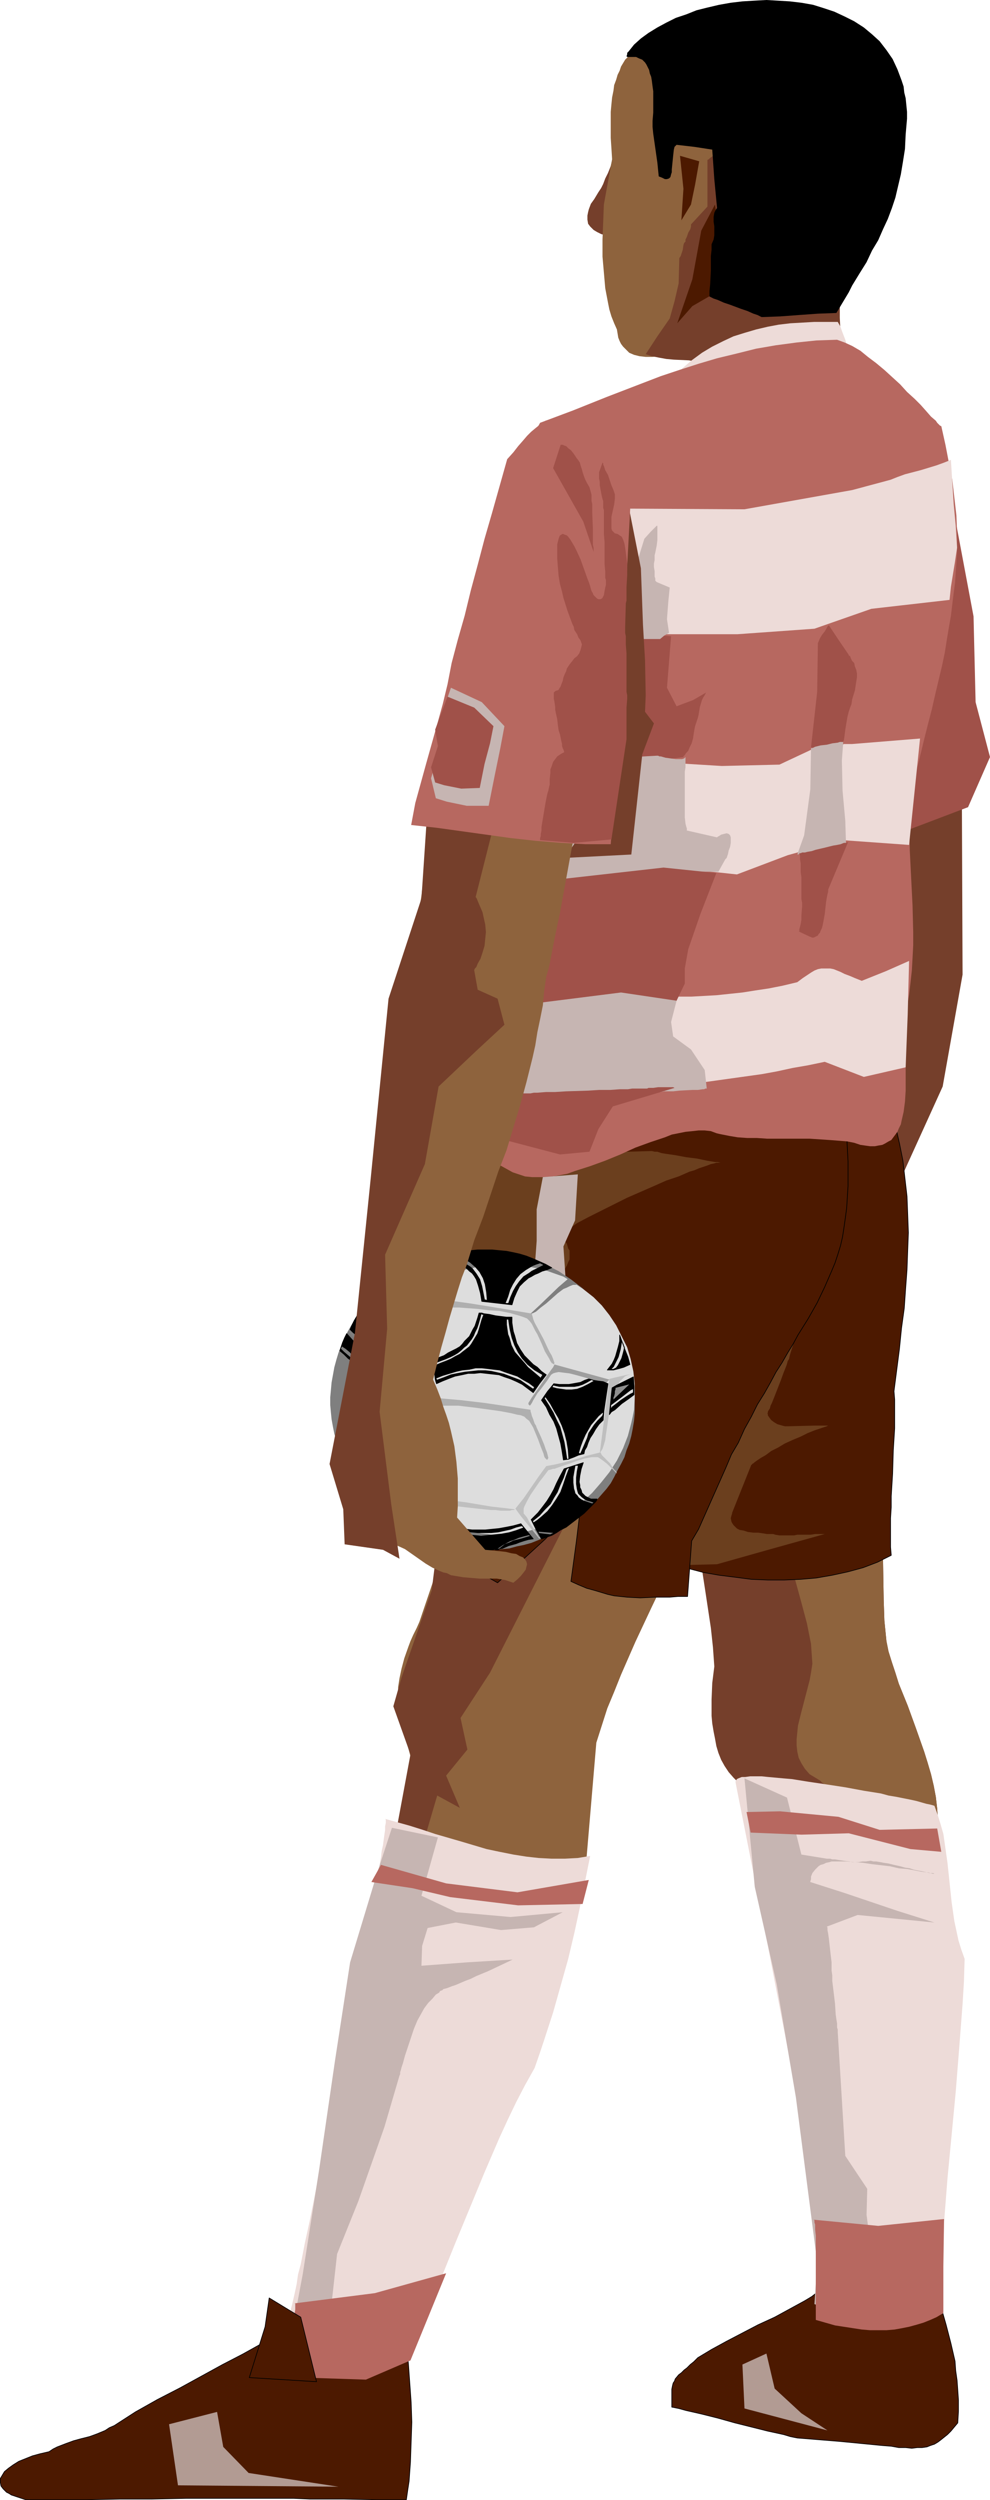 <?xml version="1.0" encoding="UTF-8" standalone="no"?>
<svg
   version="1.0"
   width="61.718mm"
   height="155.733mm"
   id="svg66"
   sodipodi:docname="Player 062.wmf"
   xmlns:inkscape="http://www.inkscape.org/namespaces/inkscape"
   xmlns:sodipodi="http://sodipodi.sourceforge.net/DTD/sodipodi-0.dtd"
   xmlns="http://www.w3.org/2000/svg"
   xmlns:svg="http://www.w3.org/2000/svg">
  <sodipodi:namedview
     id="namedview66"
     pagecolor="#ffffff"
     bordercolor="#000000"
     borderopacity="0.25"
     inkscape:showpageshadow="2"
     inkscape:pageopacity="0.0"
     inkscape:pagecheckerboard="0"
     inkscape:deskcolor="#d1d1d1"
     inkscape:document-units="mm" />
  <defs
     id="defs1">
    <pattern
       id="WMFhbasepattern"
       patternUnits="userSpaceOnUse"
       width="6"
       height="6"
       x="0"
       y="0" />
  </defs>
  <path
     style="fill:#753f2b;fill-opacity:1;fill-rule:evenodd;stroke:none"
     d="m 226.64,188.577 0.162,40.883 -4.686,26.339 -15.352,33.773 -0.97,-35.712 3.878,-62.536 z"
     id="path1" />
  <path
     style="fill:#a05149;fill-opacity:1;fill-rule:evenodd;stroke:none"
     d="m 221.469,102.934 7.918,42.175 0.485,20.199 3.394,12.927 -5.171,11.796 -17.453,6.625 0.97,-20.845 z"
     id="path2" />
  <path
     style="fill:#753f2b;fill-opacity:1;fill-rule:evenodd;stroke:none"
     d="m 207.249,347.582 0.323,4.848 0.323,4.848 0.162,9.695 0.162,9.695 0.162,4.848 0.485,4.848 0.485,2.424 0.808,2.585 0.808,2.424 0.808,2.585 2.101,5.171 1.939,5.333 1.939,5.494 0.808,2.585 0.808,2.747 0.646,2.747 0.485,2.585 0.323,2.747 0.162,2.585 -2.424,-0.323 -2.586,-0.323 -5.494,-0.485 -5.494,-0.485 -5.817,-0.323 -5.656,-0.323 -5.494,-0.323 -5.494,-0.485 -2.424,-0.323 -2.586,-0.485 -3.555,-4.848 -1.131,-1.131 -1.131,-1.293 -0.97,-1.454 -0.808,-1.454 -0.646,-1.616 -0.485,-1.616 -0.323,-1.778 -0.323,-1.616 -0.323,-1.939 -0.162,-1.778 v -3.878 l 0.162,-3.878 0.485,-3.878 -0.323,-4.525 -0.485,-4.525 -1.293,-8.564 -0.646,-4.201 -0.485,-4.201 -0.485,-4.525 -0.162,-4.525 z"
     id="path3" />
  <path
     style="fill:#8e633d;fill-opacity:1;fill-rule:evenodd;stroke:none"
     d="m 207.249,347.582 0.323,4.848 0.323,4.848 0.162,9.695 0.162,9.695 0.162,4.848 0.485,4.848 0.485,2.424 0.808,2.585 0.808,2.424 0.808,2.585 2.101,5.171 1.939,5.333 1.939,5.494 0.808,2.585 0.808,2.747 0.646,2.747 0.485,2.585 0.323,2.747 0.162,2.585 -2.262,-0.323 -2.101,-0.323 -1.939,-0.323 -1.616,-0.323 -1.616,-0.323 -1.454,-0.323 -2.747,-0.485 -2.747,-0.646 -1.454,-0.323 -1.616,-0.162 -1.616,-0.485 -1.939,-0.162 -2.101,-0.485 -2.262,-0.323 -0.162,-0.323 0.162,-0.162 0.162,-0.162 h 0.323 l 0.808,-0.162 0.646,-0.323 0.162,-0.162 0.162,-0.323 -0.162,-0.323 -0.323,-0.485 -0.323,-0.323 -0.323,-0.323 -0.485,-0.323 -0.485,-0.323 -0.485,-0.485 -0.808,-0.485 -0.808,-0.485 -0.808,-0.485 -1.131,-1.293 -0.808,-1.293 -0.646,-1.293 -0.323,-1.454 -0.162,-1.454 v -1.454 l 0.162,-1.616 0.162,-1.616 0.808,-3.232 0.97,-3.717 0.97,-3.717 0.323,-1.778 0.323,-2.101 -0.162,-2.262 -0.162,-2.424 -0.485,-2.424 -0.485,-2.424 -1.293,-4.848 -2.747,-10.019 -1.293,-4.848 -0.485,-2.424 -0.485,-2.424 -0.323,-2.424 v -2.424 l 1.293,-0.323 1.131,-0.162 1.131,-0.323 0.97,-0.162 1.778,-0.323 1.454,-0.485 1.131,-0.162 1.131,-0.162 3.717,-0.808 1.131,-0.323 1.131,-0.162 1.454,-0.323 1.778,-0.485 0.97,-0.162 1.131,-0.162 1.131,-0.323 z"
     id="path4" />
  <path
     style="fill:#4c1900;fill-opacity:1;fill-rule:evenodd;stroke:#000000;stroke-width:0.162px;stroke-linecap:round;stroke-linejoin:round;stroke-miterlimit:4;stroke-dasharray:none;stroke-opacity:1"
     d="m 208.218,256.607 1.454,4.201 1.293,4.201 0.97,4.201 0.808,4.04 0.485,4.201 0.485,4.201 0.162,4.201 0.162,4.363 -0.162,4.201 -0.162,4.525 -0.323,4.363 -0.323,4.686 -0.646,4.686 -0.485,4.848 -0.646,5.009 -0.646,5.009 0.162,1.939 v 6.787 l -0.162,2.585 -0.162,2.585 -0.162,5.494 -0.323,5.333 v 2.585 l -0.162,2.585 v 2.424 2.424 1.939 l 0.162,1.939 -3.232,1.616 -3.394,1.293 -3.555,0.97 -3.717,0.808 -3.717,0.646 -3.717,0.323 -3.878,0.162 h -3.878 l -3.878,-0.162 -3.717,-0.485 -3.878,-0.485 -3.717,-0.646 -3.717,-0.97 -3.555,-0.97 -3.555,-0.97 -3.232,-1.293 5.656,-58.981 0.162,-22.946 0.162,-23.108 h 0.162 l 0.323,-0.162 h 0.646 0.97 l 1.131,-0.162 1.293,-0.162 h 1.454 l 1.616,-0.162 1.778,-0.162 2.101,-0.162 1.939,-0.162 2.101,-0.162 4.525,-0.485 4.686,-0.485 4.686,-0.323 4.525,-0.323 2.101,-0.162 2.101,-0.162 2.101,-0.162 1.778,-0.162 1.778,-0.323 h 1.616 l 1.293,-0.162 1.293,-0.162 h 0.97 0.808 l 0.485,-0.162 z"
     id="path5" />
  <path
     style="fill:#8e633d;fill-opacity:1;fill-rule:evenodd;stroke:none"
     d="m 108.189,354.208 -9.373,27.632 -0.646,1.454 -0.808,1.616 -0.646,1.454 -0.485,1.293 -0.97,2.747 -0.646,2.424 -0.485,2.262 -0.323,2.101 v 1.939 1.778 l 0.162,1.778 0.323,1.616 0.808,3.07 0.808,3.07 0.808,3.07 -2.424,17.29 7.272,6.302 7.433,6.302 14.382,-0.323 14.382,-0.485 2.747,-32.318 1.293,-4.04 1.293,-4.04 1.616,-3.878 1.616,-4.04 3.394,-7.756 3.717,-7.918 3.717,-7.756 3.394,-7.918 1.616,-4.04 1.616,-3.878 1.454,-4.04 1.293,-4.04 -1.454,-0.808 -1.454,-0.808 -1.778,-0.808 -1.778,-0.808 -3.878,-1.778 -7.918,-3.555 -3.878,-1.778 -1.778,-0.808 -1.778,-0.808 -1.616,-0.808 -1.454,-0.808 -26.017,-6.625 v 0.162 0.162 0.323 l -0.162,0.485 v 0.646 l -0.162,1.454 -0.162,0.97 -0.323,1.939 -0.323,2.262 -0.323,2.262 -0.323,2.585 -0.646,5.009 -0.323,2.262 -0.323,2.101 -0.162,1.778 v 0.808 l -0.162,0.646 v 0.646 0.485 l -0.162,0.323 z"
     id="path6" />
  <path
     style="fill:#753f2b;fill-opacity:1;fill-rule:evenodd;stroke:none"
     d="m 133.237,358.732 -17.776,35.065 -6.949,10.665 1.616,7.433 -5.01,6.14 3.232,7.595 -5.333,-2.909 -3.555,12.119 -6.141,-3.555 3.394,-18.26 -4.04,-11.311 1.939,-6.787 7.11,-20.522 1.293,-10.503 z"
     id="path7" />
  <path
     style="fill:#6b3f1e;fill-opacity:1;fill-rule:evenodd;stroke:none"
     d="m 182.686,313.487 10.665,-18.583 v 0 0.162 l -0.162,0.323 v 0.485 l -0.323,0.485 -0.162,0.646 -0.162,0.646 -0.162,0.808 -0.485,1.778 -0.646,1.939 -0.646,2.262 -0.646,2.262 -1.454,4.525 -0.646,2.262 -0.646,2.101 -0.646,1.939 -0.485,1.616 -0.162,0.808 -0.323,0.485 -0.162,0.646 -0.162,0.485 -0.646,1.616 -0.646,1.778 -1.454,3.717 -0.646,1.616 -0.323,0.646 -0.162,0.646 -0.323,0.485 -0.162,0.323 v 0.323 h -0.162 l 0.162,0.162 v 0.323 l 0.323,0.485 0.485,0.646 0.646,0.485 0.808,0.485 1.131,0.323 0.646,0.162 h 0.808 l 6.302,-0.162 h 1.293 0.97 0.97 v 0 h -0.162 l -0.323,0.162 -0.485,0.162 -0.485,0.162 -0.485,0.162 -1.454,0.485 -1.616,0.646 -1.616,0.808 -1.939,0.808 -1.778,0.808 -1.616,0.97 -1.616,0.808 -1.293,0.97 -1.131,0.646 -0.97,0.646 -0.646,0.485 -0.162,0.162 -0.323,0.162 v 0.162 h -0.162 l -4.525,11.311 v 0 0.162 l -0.162,0.485 -0.162,0.646 0.162,0.808 0.162,0.323 0.323,0.485 0.323,0.323 0.485,0.485 0.646,0.323 0.97,0.162 0.97,0.323 1.293,0.162 h 1.131 l 1.131,0.162 0.97,0.162 h 0.808 0.646 l 0.485,0.162 0.97,0.162 h 3.394 l 0.808,-0.162 h 1.778 1.293 l 1.131,-0.162 h 0.97 0.646 0.646 l -12.766,3.555 -12.605,3.555 -12.928,0.323 6.949,-13.735 5.817,-22.623 z"
     id="path8" />
  <path
     style="fill:#4c1900;fill-opacity:1;fill-rule:evenodd;stroke:#000000;stroke-width:0.162px;stroke-linecap:round;stroke-linejoin:round;stroke-miterlimit:4;stroke-dasharray:none;stroke-opacity:1"
     d="m 118.855,254.991 -1.131,5.979 -1.131,5.817 -1.778,11.958 -1.778,11.796 -1.616,11.958 -1.616,11.958 -1.778,11.958 -1.939,11.796 -1.131,5.979 -1.131,5.817 -0.646,7.11 -0.485,7.272 14.544,8.241 5.656,-5.171 5.656,-5.171 8.403,-8.888 -1.131,9.372 -1.293,9.534 1.778,0.808 1.939,0.808 1.778,0.485 1.616,0.485 1.616,0.485 1.454,0.323 3.07,0.323 3.07,0.162 3.394,-0.162 h 1.616 1.939 l 1.939,-0.162 h 2.262 l 0.97,-13.089 1.616,-2.747 1.293,-2.909 2.586,-5.817 2.586,-5.817 1.293,-3.07 1.616,-2.747 1.454,-3.232 1.616,-2.909 1.454,-2.909 1.616,-2.585 1.454,-2.585 1.293,-2.424 1.454,-2.262 1.293,-2.262 1.293,-2.101 1.131,-2.101 2.424,-3.878 2.101,-3.717 1.778,-3.717 1.616,-3.717 0.808,-1.939 0.646,-1.939 0.646,-2.101 0.485,-2.101 0.323,-2.101 0.323,-2.262 0.323,-2.424 0.162,-2.585 0.162,-2.585 v -2.747 -3.07 l -0.162,-3.07 -0.162,-3.232 -0.485,-3.555 -4.363,-0.485 -4.686,-0.485 -4.848,-0.485 -5.01,-0.485 -5.171,-0.646 -5.333,-0.485 -10.665,-1.131 -10.665,-1.293 -5.171,-0.485 -5.171,-0.646 -5.01,-0.485 -4.848,-0.485 -4.686,-0.485 z"
     id="path9" />
  <path
     style="fill:#4c1900;fill-opacity:1;fill-rule:evenodd;stroke:#000000;stroke-width:0.162px;stroke-linecap:round;stroke-linejoin:round;stroke-miterlimit:4;stroke-dasharray:none;stroke-opacity:1"
     d="m 192.705,539.553 -1.454,1.131 -1.616,0.97 -3.555,1.939 -3.555,1.939 -3.878,1.778 -3.717,1.939 -3.717,1.939 -3.555,1.939 -1.616,0.97 -1.616,0.97 -0.97,0.97 -0.808,0.646 -0.808,0.808 -0.646,0.485 -0.646,0.646 -0.646,0.485 -0.808,0.97 -0.162,0.485 -0.323,0.485 -0.162,0.646 -0.162,0.808 v 0.808 0.97 1.131 1.293 l 1.616,0.323 1.778,0.485 3.555,0.808 3.878,0.97 4.04,1.131 3.878,0.97 3.878,0.97 3.717,0.808 1.616,0.485 1.616,0.323 10.019,0.808 10.019,0.97 2.101,0.162 1.778,0.323 h 1.616 l 1.454,0.162 1.293,-0.162 h 1.131 l 1.131,-0.162 0.808,-0.323 0.97,-0.323 0.808,-0.485 0.646,-0.485 0.808,-0.646 0.808,-0.646 0.808,-0.808 0.808,-0.97 0.808,-0.97 0.162,-2.747 v -2.585 l -0.162,-2.424 -0.162,-2.262 -0.323,-2.262 -0.162,-2.262 -0.97,-4.201 -1.131,-4.363 -1.293,-4.525 -0.646,-2.101 -0.808,-2.424 -0.485,-1.293 -0.323,-1.293 -0.808,-2.585 v 0 l -0.323,0.162 h -0.323 l -0.323,0.162 -0.646,0.162 -0.646,0.162 -0.808,0.162 -0.808,0.323 -1.939,0.485 -2.101,0.485 -2.262,0.646 -2.262,0.646 -4.686,1.131 -2.262,0.485 -1.939,0.646 -1.616,0.323 -0.808,0.162 -0.646,0.162 -0.485,0.162 h -0.485 -0.323 z"
     id="path10" />
  <path
     style="fill:#753f2b;fill-opacity:1;fill-rule:evenodd;stroke:none"
     d="m 145.518,32.803 -0.646,2.424 -0.485,1.939 -0.485,1.939 -0.646,1.616 -0.646,1.293 -0.485,1.293 -0.485,0.97 -0.646,0.97 -0.485,0.808 -0.485,0.808 -0.808,1.131 -0.485,1.293 -0.162,0.646 -0.162,0.808 v 0.97 l 0.162,0.97 0.485,0.646 0.808,0.808 0.808,0.485 0.97,0.485 1.131,0.323 1.131,0.162 0.646,-0.97 0.323,-1.131 0.485,-1.131 0.162,-1.293 0.162,-1.454 0.162,-1.454 v -2.909 l -0.323,-6.302 v -3.07 z"
     id="path11" />
  <path
     style="fill:#8e633d;fill-opacity:1;fill-rule:evenodd;stroke:none"
     d="m 184.948,15.028 5.817,4.848 5.817,4.686 7.433,15.028 -2.747,9.049 -2.586,9.049 -3.232,10.019 -3.232,10.18 0.485,0.646 0.323,0.646 0.162,0.646 v 0.485 0.646 l -0.162,0.646 -0.323,0.485 -0.323,0.646 -0.485,0.485 -0.646,0.485 -0.646,0.485 -1.616,0.97 -0.97,0.323 -1.939,0.808 -2.262,0.485 -2.586,0.323 -2.747,0.323 h -2.747 l -2.909,-0.162 -2.909,-0.485 -2.909,-0.646 -2.909,-0.97 -1.131,-0.646 -0.97,-0.485 -1.293,-0.162 h -1.293 -2.909 l -2.909,0.162 h -1.454 l -1.454,-0.162 -1.293,-0.323 -1.131,-0.485 -0.485,-0.485 -0.485,-0.485 -0.485,-0.485 -0.485,-0.646 -0.323,-0.646 -0.323,-0.808 -0.162,-0.97 -0.162,-0.97 -0.646,-1.454 -0.646,-1.616 -0.485,-1.616 -0.323,-1.616 -0.646,-3.393 -0.323,-3.717 -0.323,-3.717 V 56.395 l 0.162,-4.04 0.162,-4.201 1.939,-10.665 -0.162,-2.585 -0.162,-2.424 V 30.379 28.278 26.339 l 0.162,-1.778 0.162,-1.616 0.323,-1.616 0.162,-1.293 0.485,-1.293 0.323,-1.131 0.485,-0.97 0.323,-0.97 0.485,-0.808 0.485,-0.808 0.646,-0.646 0.485,-0.485 0.646,-0.485 1.131,-0.646 1.293,-0.485 1.131,-0.162 h 0.97 l 1.131,0.162 0.97,0.323 0.808,0.162 1.778,-0.162 1.939,-0.323 8.241,-1.131 1.939,-0.162 1.778,-0.323 6.302,2.747 z"
     id="path12" />
  <path
     style="fill:#753f2b;fill-opacity:1;fill-rule:evenodd;stroke:none"
     d="m 166.688,37.651 v 10.988 l -1.939,2.101 -1.939,2.101 v 0.485 l -0.162,0.646 -0.485,0.808 -0.323,0.97 -0.323,0.646 v 0.485 l -0.323,0.323 -0.162,0.485 -0.162,1.131 -0.323,0.97 -0.162,0.485 -0.323,0.485 -0.162,5.979 -0.97,4.201 -1.131,4.04 -2.909,4.201 -2.747,4.201 1.454,0.485 1.616,0.323 1.778,0.323 1.778,0.162 3.555,0.162 1.778,0.323 1.454,0.323 0.646,0.97 0.646,0.97 0.646,0.808 0.808,0.646 0.808,0.646 0.808,0.646 1.939,0.97 2.101,0.808 2.101,0.485 2.262,0.162 2.424,0.162 2.262,-0.162 2.424,-0.323 2.424,-0.323 2.262,-0.485 2.262,-0.646 1.939,-0.808 2.101,-0.646 1.778,-0.808 v -0.646 -4.686 -1.616 l -0.162,-3.393 -0.162,-3.393 v -1.616 -4.686 -0.485 l -1.131,-0.323 -1.454,-0.162 h -1.293 l -1.616,0.162 -3.07,0.485 -3.394,0.485 -3.394,0.646 -3.07,0.323 -1.616,0.162 h -1.454 l -1.293,-0.162 -1.131,-0.162 -2.424,-4.525 -0.97,-2.424 -1.293,-2.262 1.454,-9.695 -1.778,-14.866 -0.162,0.162 -0.162,0.162 -0.808,0.808 -0.485,0.323 -0.323,0.323 z"
     id="path13" />
  <path
     style="fill:#4c1900;fill-opacity:1;fill-rule:evenodd;stroke:none"
     d="m 160.224,36.681 0.808,7.756 -0.485,7.433 2.262,-3.717 0.97,-4.686 0.97,-5.494 z"
     id="path14" />
  <path
     style="fill:#4c1900;fill-opacity:1;fill-rule:evenodd;stroke:none"
     d="m 168.465,48.154 -3.232,6.14 -2.101,11.473 -3.555,10.342 3.555,-4.04 4.202,-2.424 4.686,-0.485 -1.131,-4.848 z"
     id="path15" />
  <path
     style="fill:#eddbd8;fill-opacity:1;fill-rule:evenodd;stroke:none"
     d="m 156.507,91.137 2.101,-2.262 2.101,-2.101 2.262,-1.939 2.424,-1.778 2.424,-1.454 2.586,-1.293 2.424,-1.131 2.586,-0.808 2.747,-0.808 2.747,-0.646 2.586,-0.485 2.747,-0.323 5.656,-0.323 h 5.494 l 0.646,1.131 0.323,0.97 0.808,2.101 0.646,2.101 0.485,0.97 0.485,1.131 -2.424,0.97 -2.747,0.808 -5.333,2.262 -5.333,2.262 -2.747,1.131 -2.909,0.808 -2.747,0.808 -2.909,0.646 -2.747,0.323 -2.909,0.162 -2.909,-0.162 -1.454,-0.323 -1.454,-0.323 -1.454,-0.323 -1.293,-0.646 -1.454,-0.646 z"
     id="path16" />
  <path
     style="fill:#000000;fill-opacity:1;fill-rule:evenodd;stroke:none"
     d="m 148.104,12.119 -0.323,0.323 v 0.323 l -0.162,0.485 0.162,0.162 h 0.323 1.131 0.646 l 0.646,0.323 0.808,0.323 0.646,0.646 0.323,0.485 0.323,0.646 0.323,0.646 0.162,0.808 0.323,0.808 0.162,0.97 0.162,1.293 0.162,1.131 v 1.454 1.616 1.939 l -0.162,1.939 v 1.454 l 0.162,1.616 0.485,3.393 0.485,3.393 0.162,1.616 0.162,1.616 0.808,0.323 0.646,0.323 h 0.485 l 0.485,-0.162 0.323,-0.323 0.162,-0.646 0.162,-0.485 v -0.646 l 0.162,-1.616 0.162,-1.616 0.162,-1.454 0.162,-0.646 0.485,-0.485 4.202,0.485 4.202,0.646 0.485,6.948 0.646,6.787 -0.323,0.485 -0.323,0.646 -0.162,0.97 v 1.131 l 0.162,1.131 v 0.97 1.131 l -0.162,0.97 -0.485,1.131 v 1.293 l -0.162,1.454 v 3.393 l -0.162,3.232 -0.162,1.616 v 1.293 l 0.97,0.485 0.97,0.323 1.454,0.646 1.454,0.485 1.293,0.485 1.293,0.485 1.454,0.485 1.454,0.646 0.97,0.323 0.97,0.485 4.363,-0.162 4.363,-0.323 4.525,-0.323 4.363,-0.162 0.97,-1.616 0.485,-0.808 0.485,-0.808 0.97,-1.616 0.808,-1.616 1.778,-2.909 1.616,-2.585 1.293,-2.747 1.454,-2.424 1.131,-2.585 1.131,-2.424 0.97,-2.585 0.808,-2.424 0.646,-2.747 0.646,-2.747 0.485,-2.909 0.485,-3.07 0.162,-3.393 0.323,-3.717 v -1.616 l -0.162,-1.616 -0.162,-1.616 -0.323,-1.293 -0.162,-1.454 -0.485,-1.454 -0.97,-2.585 -1.131,-2.424 -1.454,-2.101 L 207.249,9.695 205.471,8.08 203.532,6.464 201.269,5.009 199.007,3.878 196.583,2.747 194.159,1.939 191.574,1.131 188.826,0.646 186.079,0.323 183.332,0.162 180.585,0 l -2.909,0.162 -2.747,0.162 -2.747,0.323 -2.747,0.485 -2.747,0.646 -2.586,0.646 -2.424,0.97 -2.424,0.808 -2.262,1.131 -2.101,1.131 -2.101,1.293 -1.778,1.293 -1.616,1.454 z"
     id="path17" />
  <path
     style="fill:#6b3f1e;fill-opacity:1;fill-rule:evenodd;stroke:none"
     d="m 115.946,272.766 h 1.131 l 1.131,-0.162 h 1.454 l 1.454,-0.162 6.787,-0.485 h 1.616 l 1.454,-0.162 h 1.293 l 1.293,-0.162 h 0.97 l 0.808,-0.162 h 0.485 0.162 l 17.614,-0.485 0.646,0.162 h 0.646 l 0.97,0.323 0.97,0.162 2.262,0.323 2.586,0.485 2.586,0.323 2.262,0.485 0.97,0.162 0.97,0.162 h 0.646 l 0.646,0.162 h -0.162 -0.323 -0.485 l -0.485,0.162 -0.808,0.162 -0.808,0.323 -0.97,0.323 -0.97,0.323 -1.131,0.485 -1.131,0.323 -2.586,1.131 -2.909,0.97 -2.909,1.293 -6.302,2.747 -3.232,1.616 -2.909,1.454 -2.909,1.454 -2.747,1.454 -1.131,0.808 -1.131,0.646 -1.131,0.646 -0.97,0.646 0.162,0.162 h 0.162 l 0.323,0.485 0.646,0.646 0.646,0.808 0.323,1.131 0.323,0.485 v 0.646 0.808 0.646 l -0.323,0.646 -0.323,0.808 -0.485,0.808 -0.646,0.808 -1.293,1.778 -3.232,3.878 -1.454,1.616 -0.646,0.646 -0.485,0.646 -0.485,0.485 -0.485,0.485 -0.162,0.162 v 0.162 l -0.485,1.131 -0.646,1.131 -0.646,1.293 -0.808,1.131 -1.939,2.585 -3.878,5.009 -1.778,2.424 -0.808,1.293 -0.808,1.131 -0.646,1.293 -0.323,1.131 -0.485,-6.948 -0.323,-6.948 -0.323,-7.11 v -3.555 l 0.162,-3.555 0.162,-3.555 0.323,-3.555 0.485,-3.555 0.485,-3.555 0.808,-3.555 0.97,-3.393 0.97,-3.555 z"
     id="path18" />
  <path
     style="fill:#b76860;fill-opacity:1;fill-rule:evenodd;stroke:none"
     d="m 197.23,79.988 -4.848,0.162 -4.686,0.485 -4.848,0.646 -4.686,0.808 -4.525,1.131 -4.686,1.131 -4.363,1.293 -4.525,1.454 -4.363,1.454 -4.202,1.616 -8.403,3.232 -4.04,1.616 -4.04,1.616 -3.878,1.454 -3.878,1.454 -1.454,2.585 -1.454,2.262 -1.131,2.262 -1.131,2.101 -0.808,1.939 -0.646,1.939 -0.646,1.616 -0.485,1.616 -0.162,1.616 -0.323,1.454 -0.162,1.454 v 1.293 l 0.162,2.585 0.323,2.585 0.485,2.585 0.485,2.747 0.323,2.909 0.323,3.232 v 1.778 1.778 l -0.323,2.101 -0.162,2.101 -0.323,2.262 -0.485,2.424 -0.485,2.585 -0.808,2.747 -0.323,2.585 -0.485,2.747 -0.323,3.07 -0.323,3.07 -0.323,3.232 -0.323,3.555 -0.162,3.555 -0.162,3.717 -0.323,3.717 v 3.878 l -0.323,8.08 -0.162,8.08 v 8.403 8.403 8.241 l 0.162,8.241 0.162,7.756 0.162,3.878 0.162,3.717 v 3.555 l 0.162,3.393 0.162,3.393 0.162,3.07 0.162,2.909 0.162,2.909 1.293,1.131 1.454,0.808 1.454,0.808 1.454,0.485 1.454,0.485 1.616,0.162 h 1.616 1.778 l 1.616,-0.162 1.778,-0.323 1.616,-0.323 1.778,-0.646 3.555,-1.131 3.555,-1.293 3.555,-1.454 3.555,-1.616 3.555,-1.293 3.394,-1.131 1.616,-0.646 1.616,-0.323 1.616,-0.323 1.616,-0.162 1.454,-0.162 h 1.454 l 1.454,0.162 1.293,0.485 0.646,0.162 0.808,0.162 1.616,0.323 1.939,0.323 2.262,0.162 h 2.262 l 2.424,0.162 h 5.01 5.01 l 2.424,0.162 2.424,0.162 2.101,0.162 1.939,0.162 1.616,0.323 1.454,0.485 1.131,0.162 1.131,0.162 h 1.131 l 0.808,-0.162 0.97,-0.162 0.646,-0.323 0.808,-0.485 0.646,-0.323 0.485,-0.646 0.485,-0.646 0.485,-0.646 0.323,-0.808 0.485,-0.97 0.162,-0.808 0.485,-2.101 0.323,-2.424 0.162,-2.585 v -2.909 -3.07 -6.625 l 0.162,-3.555 0.162,-3.555 0.485,-2.909 0.323,-2.747 0.323,-2.909 0.162,-2.909 0.162,-3.07 v -3.07 l -0.162,-6.302 -0.323,-6.464 -0.323,-6.464 -0.162,-6.464 v -6.464 l 1.293,-4.363 1.131,-4.201 0.97,-4.04 0.97,-3.878 0.97,-3.717 0.808,-3.555 0.808,-3.393 0.808,-3.393 0.646,-3.07 0.485,-3.07 0.485,-2.909 0.485,-2.747 0.323,-2.747 0.323,-2.585 0.323,-2.424 0.162,-2.424 0.162,-2.424 0.162,-2.262 v -4.525 l -0.162,-4.201 -0.485,-4.201 -0.485,-4.201 -0.808,-4.04 -0.808,-4.201 -0.97,-4.363 -0.323,-0.162 -0.323,-0.323 -0.323,-0.323 -0.323,-0.485 -1.131,-0.97 -1.131,-1.293 -1.293,-1.454 -1.454,-1.454 -1.778,-1.616 -1.616,-1.778 -3.717,-3.393 -1.939,-1.616 -1.939,-1.454 -1.778,-1.454 -1.939,-1.131 -1.778,-0.808 z"
     id="path19" />
  <path
     style="fill:#eddbd8;fill-opacity:1;fill-rule:evenodd;stroke:none"
     d="m 173.313,419.652 7.918,40.075 7.757,40.236 2.909,22.461 3.07,22.623 27.148,-0.323 -0.162,-5.494 0.162,-5.333 0.162,-5.332 0.162,-5.333 0.808,-10.342 0.97,-10.18 0.97,-10.18 0.808,-10.18 0.808,-10.503 0.323,-5.333 0.162,-5.333 -0.808,-2.262 -0.646,-2.101 -0.485,-2.262 -0.485,-2.262 -0.646,-4.525 -0.97,-9.211 -0.646,-4.525 -0.323,-2.262 -0.646,-2.262 -0.646,-2.101 -0.808,-2.262 -0.485,-0.162 -0.646,-0.162 -0.808,-0.162 -1.131,-0.323 -1.131,-0.323 -1.454,-0.323 -1.616,-0.323 -1.616,-0.323 -1.939,-0.323 -1.778,-0.485 -4.04,-0.646 -4.363,-0.808 -4.202,-0.646 -4.363,-0.646 -4.04,-0.646 -1.939,-0.162 -1.778,-0.162 -1.778,-0.162 -1.616,-0.162 h -2.747 l -1.131,0.162 h -0.808 l -0.808,0.323 -0.323,0.162 -0.323,0.485 z"
     id="path20" />
  <path
     style="fill:#eddbd8;fill-opacity:1;fill-rule:evenodd;stroke:none"
     d="m 90.737,428.216 5.818,1.616 3.07,0.97 2.909,0.97 6.141,1.778 5.979,1.778 3.07,0.646 3.232,0.646 3.07,0.485 2.909,0.323 3.07,0.162 h 3.07 l 3.07,-0.162 2.909,-0.485 -2.424,12.119 -1.293,5.979 -1.454,6.14 -1.778,6.302 -1.778,6.302 -2.101,6.464 -1.131,3.393 -1.131,3.232 -2.262,4.04 -2.101,4.04 -1.939,4.04 -1.939,4.201 -3.555,8.241 -6.949,16.805 -3.394,8.403 -3.717,8.241 -1.939,4.04 -2.101,4.04 -0.323,0.646 -0.646,0.646 -1.293,0.97 -1.454,1.131 -1.778,0.808 -1.939,0.808 -2.101,0.808 -2.101,0.646 -2.424,0.323 -2.262,0.485 -2.262,0.162 h -2.262 l -2.262,-0.162 -2.101,-0.323 -1.939,-0.485 -1.778,-0.646 -1.454,-0.97 v -0.162 -0.162 l 0.162,-0.485 0.162,-0.646 0.162,-0.646 0.162,-0.97 0.162,-1.131 0.323,-1.293 0.323,-1.293 0.323,-1.616 0.323,-1.616 0.323,-1.778 0.323,-1.939 0.485,-1.939 0.485,-2.101 0.485,-2.262 0.323,-2.262 0.646,-2.424 0.97,-5.009 1.131,-5.171 1.131,-5.656 1.131,-5.656 1.131,-5.817 4.848,-24.077 1.293,-5.979 1.131,-5.656 1.131,-5.656 0.97,-5.332 0.97,-5.009 0.485,-2.424 0.323,-2.424 0.485,-2.262 0.323,-2.101 0.485,-2.101 0.323,-1.939 0.323,-1.778 0.323,-1.778 0.162,-1.454 0.323,-1.454 0.162,-1.293 0.162,-1.131 0.162,-1.131 v -0.808 l 0.162,-0.808 v -0.808 z"
     id="path21" />
  <path
     style="fill:#4c1900;fill-opacity:1;fill-rule:evenodd;stroke:#000000;stroke-width:0.162px;stroke-linecap:round;stroke-linejoin:round;stroke-miterlimit:4;stroke-dasharray:none;stroke-opacity:1"
     d="m 65.528,549.41 -1.939,1.131 -2.101,1.293 -4.363,2.424 -4.686,2.424 -5.01,2.747 -5.01,2.747 -5.333,2.747 -5.171,2.909 -5.01,3.232 -1.131,0.485 -0.97,0.646 -1.939,0.808 -1.778,0.646 -1.939,0.485 -1.778,0.485 -1.778,0.646 -2.101,0.808 -0.97,0.485 -0.97,0.646 -2.101,0.485 -1.778,0.485 -1.616,0.646 -1.616,0.646 -1.293,0.808 -1.131,0.808 -0.97,0.808 -0.485,0.808 -0.485,0.808 v 0.97 l 0.162,0.808 0.485,0.646 0.323,0.323 0.485,0.485 0.646,0.323 0.485,0.323 1.454,0.485 0.97,0.323 0.97,0.323 H 20.604 l 7.757,-0.162 h 7.595 l 7.757,-0.162 h 7.595 7.433 7.11 3.394 l 3.717,0.162 h 7.918 l 7.757,0.162 h 7.11 l 0.323,-2.262 0.323,-2.101 0.323,-4.525 0.162,-4.686 0.162,-4.686 -0.162,-4.686 -0.323,-4.525 -0.323,-4.525 -0.485,-4.201 h -3.878 l -4.04,-0.162 -4.202,-0.162 -4.202,-0.323 -4.04,-0.485 -2.101,-0.162 -1.778,-0.323 -1.616,-0.323 -1.616,-0.162 -1.454,-0.485 z"
     id="path22" />
  <path
     style="fill:#b29b93;fill-opacity:1;fill-rule:evenodd;stroke:none"
     d="m 39.834,570.74 2.101,14.382 37.814,0.323 -21.169,-3.232 -5.979,-6.14 -1.454,-8.241 z"
     id="path23" />
  <path
     style="fill:#b29b93;fill-opacity:1;fill-rule:evenodd;stroke:none"
     d="m 174.929,556.681 0.485,10.342 19.553,5.171 -6.141,-4.04 -6.302,-5.817 -1.939,-8.241 z"
     id="path24" />
  <path
     style="fill:#c6b5b2;fill-opacity:1;fill-rule:evenodd;stroke:none"
     d="m 175.414,418.683 10.019,4.525 3.394,13.412 5.979,0.97 h 0.162 0.162 0.485 l 0.485,0.162 h 0.646 l 0.97,0.162 1.131,0.162 1.293,0.162 0.646,0.162 h 0.485 0.97 l 0.97,-0.162 h 0.808 l 1.131,-0.162 0.646,0.162 h 0.646 l 0.97,0.162 0.808,0.162 1.131,0.162 1.293,0.323 1.454,0.323 1.131,0.323 1.131,0.162 0.97,0.323 0.808,0.162 0.808,0.162 0.808,0.162 0.646,0.162 h 0.323 l 0.485,0.162 0.646,0.162 h 0.323 0.162 v 0 h -0.162 l -0.323,-0.162 h -0.323 -0.485 l -0.646,-0.162 -1.293,-0.162 -1.616,-0.323 -1.778,-0.323 -1.939,-0.162 -2.101,-0.485 -4.202,-0.485 -2.101,-0.323 -1.939,-0.162 -1.939,-0.162 h -1.616 -1.293 -0.646 l -0.485,0.162 -0.808,0.162 -0.646,0.323 -0.646,0.162 -0.485,0.323 -0.808,0.808 -0.646,0.808 -0.323,0.808 v 0.646 l -0.162,0.485 v 0.162 l 8.08,2.585 12.443,4.201 8.726,2.747 -18.099,-1.778 -7.272,2.747 v 0 l 0.162,0.162 v 0.323 0.323 l 0.162,0.808 0.162,1.131 0.162,1.454 0.162,1.454 0.323,2.747 v 0.808 1.131 l 0.162,1.131 v 1.293 l 0.646,5.332 0.162,2.585 0.162,1.131 0.162,0.97 v 0.97 l 0.162,0.485 v 0.485 0.162 l 1.778,29.086 5.171,7.756 -0.162,6.14 1.131,8.403 -0.97,16.644 -12.443,-4.04 0.646,-9.857 -5.01,-38.782 -4.525,-26.663 -5.171,-22.946 z"
     id="path25" />
  <path
     style="fill:#c6b5b2;fill-opacity:1;fill-rule:evenodd;stroke:none"
     d="m 103.18,432.579 -3.878,13.735 8.241,3.878 12.766,1.131 12.281,-1.131 -6.787,3.555 -7.757,0.646 -10.665,-1.778 -6.625,1.293 -1.293,4.201 -0.162,4.686 10.827,-0.808 10.665,-0.646 -5.818,2.747 -2.747,1.131 -1.293,0.646 -1.293,0.485 -1.131,0.485 -1.131,0.485 -0.97,0.323 -0.808,0.323 -0.485,0.162 -0.646,0.162 -0.162,0.162 -0.162,0.162 h -0.162 v 0 l -0.323,0.162 -0.162,0.323 -0.808,0.485 -0.808,0.97 -0.97,0.97 -0.97,1.293 -0.808,1.454 -0.808,1.454 -0.808,1.939 -0.646,1.939 -1.454,4.363 -0.485,1.778 -0.323,0.97 -0.162,0.646 -0.162,0.485 v 0.485 l -0.162,0.323 v 0 l -3.555,12.119 -6.141,17.452 -5.01,12.443 -3.07,27.632 -9.373,0.323 4.363,-23.269 3.878,-24.723 3.717,-25.531 3.555,-23.108 6.464,-21.33 3.394,-10.342 z"
     id="path26" />
  <path
     style="fill:#b76860;fill-opacity:1;fill-rule:evenodd;stroke:none"
     d="m 191.735,522.586 15.19,1.454 15.513,-1.616 -0.162,11.15 v 10.988 l -1.616,0.97 -1.454,0.646 -1.616,0.646 -1.616,0.485 -1.778,0.485 -1.616,0.323 -1.778,0.323 -1.939,0.162 h -1.939 -1.939 l -1.939,-0.162 -2.101,-0.323 -2.101,-0.323 -2.101,-0.323 -2.262,-0.646 -2.262,-0.646 v -2.101 -1.454 -12.443 -1.939 -1.939 l -0.162,-1.454 v -0.646 -0.485 l -0.162,-0.485 v -0.323 -0.162 z"
     id="path27" />
  <path
     style="fill:#b76860;fill-opacity:1;fill-rule:evenodd;stroke:none"
     d="m 69.244,542.3 19.068,-2.424 16.806,-4.686 -8.403,20.522 -10.504,4.525 -19.876,-0.646 v 0 l 0.162,-0.162 0.162,-0.646 0.162,-0.808 0.162,-1.131 0.485,-1.293 0.323,-1.616 0.646,-3.232 0.646,-3.232 0.162,-1.454 0.162,-1.293 0.162,-0.97 v -1.131 -0.323 H 69.406 Z"
     id="path28" />
  <path
     style="fill:#4c1900;fill-opacity:1;fill-rule:evenodd;stroke:#000000;stroke-width:0.162px;stroke-linecap:round;stroke-linejoin:round;stroke-miterlimit:4;stroke-dasharray:none;stroke-opacity:1"
     d="m 58.741,559.752 3.717,-11.958 0.97,-6.787 7.433,4.525 3.717,15.19 z"
     id="path29" />
  <path
     style="fill:#c6b5b2;fill-opacity:1;fill-rule:evenodd;stroke:none"
     d="m 127.904,277.129 -1.454,7.595 v 7.433 l -0.646,8.888 7.595,1.939 -0.646,-9.534 2.747,-6.14 0.646,-10.827 z"
     id="path30" />
  <path
     style="fill:#7f7f7f;fill-opacity:1;fill-rule:evenodd;stroke:none"
     d="m 109.321,364.711 -1.939,-0.323 -1.778,-0.323 -1.778,-0.485 -1.616,-0.485 -1.616,-0.646 -1.778,-0.646 -1.454,-0.808 -1.616,-0.808 -2.909,-1.778 -2.747,-2.262 -2.424,-2.262 -2.262,-2.585 -0.97,-1.293 -0.97,-1.454 -0.97,-1.454 -0.808,-1.616 -0.646,-1.454 -0.808,-1.616 -0.485,-1.616 -0.485,-1.616 -0.485,-1.616 -0.323,-1.616 -0.323,-1.778 -0.162,-1.616 -0.162,-1.778 v -1.778 l 0.162,-1.778 0.162,-1.778 0.323,-1.778 0.323,-1.778 0.485,-1.778 0.485,-1.616 0.646,-1.616 0.646,-1.616 0.808,-1.616 0.808,-1.454 0.97,-1.454 0.97,-1.454 2.101,-2.585 2.424,-2.424 2.586,-2.262 2.747,-2.101 1.454,-0.808 1.616,-0.808 1.454,-0.808 1.616,-0.646 1.616,-0.646 1.778,-0.485 1.616,-0.323 1.616,-0.323 1.939,-0.323 1.616,-0.162 1.778,-0.162 h 1.778 l 1.939,0.162 1.778,0.162 1.778,0.323 1.939,0.323 1.616,0.485 1.778,0.485 1.616,0.646 1.616,0.646 1.616,0.808 1.616,0.808 1.454,0.97 1.454,0.97 2.747,2.101 2.424,2.424 2.262,2.747 1.131,1.293 0.97,1.454 0.808,1.454 0.808,1.454 0.808,1.616 0.646,1.616 0.646,1.616 0.485,1.616 0.485,1.616 0.323,1.778 0.323,1.778 0.162,1.616 v 1.778 1.778 1.778 l -0.162,1.778 -0.323,1.939 -0.323,1.616 -0.485,1.778 -0.646,1.616 -0.485,1.616 -0.808,1.616 -0.808,1.454 -0.808,1.616 -0.808,1.454 -0.97,1.293 -2.262,2.585 -2.424,2.424 -2.586,2.262 -2.747,1.939 -1.454,0.808 -1.616,0.808 -1.454,0.646 -1.616,0.646 -1.616,0.646 -1.778,0.485 -1.616,0.323 -1.778,0.485 -1.778,0.162 -1.778,0.162 h -1.778 -1.778 -1.778 z"
     id="path31" />
  <path
     style="fill:#dddddd;fill-opacity:1;fill-rule:evenodd;stroke:none"
     d="m 114.976,361.156 -1.616,-0.162 -1.454,-0.323 -1.293,-0.485 -1.454,-0.485 -1.454,-0.646 -1.293,-0.646 -1.293,-0.808 -1.293,-0.808 -2.586,-1.939 -2.262,-2.101 -2.262,-2.424 -1.939,-2.585 -1.778,-2.909 -1.454,-2.909 -1.293,-3.232 -0.97,-3.232 -0.646,-3.232 -0.485,-3.393 v -1.778 -1.778 l 0.162,-1.778 0.162,-1.616 0.323,-1.778 0.808,-3.232 0.646,-1.454 0.485,-1.454 0.646,-1.454 0.808,-1.293 0.808,-1.293 0.808,-1.131 0.97,-1.131 2.101,-2.101 2.101,-1.778 2.424,-1.616 2.586,-1.293 2.747,-1.131 2.747,-0.808 2.909,-0.646 2.909,-0.323 3.07,-0.162 h 2.909 l 3.07,0.323 1.454,0.323 1.454,0.162 2.747,0.97 2.747,0.97 2.424,1.454 2.424,1.616 2.262,1.778 1.939,1.939 1.778,2.262 1.616,2.424 1.293,2.585 1.293,2.585 0.808,2.747 0.646,2.909 0.323,2.909 v 3.07 l -0.162,3.07 -0.323,1.616 -0.323,1.454 -0.808,3.07 -1.131,2.909 -1.454,2.909 -1.778,2.747 -1.939,2.424 -2.101,2.424 -2.262,2.101 -2.424,1.939 -2.586,1.778 -2.747,1.454 -2.909,1.131 -2.909,0.808 -1.293,0.323 -1.454,0.162 -1.616,0.323 h -2.909 z"
     id="path32" />
  <path
     style="fill:#afafaf;fill-opacity:1;fill-rule:evenodd;stroke:none"
     d="m 125.48,309.285 -4.848,-0.808 -4.848,-0.808 -5.01,-0.808 -4.686,-0.646 -3.878,5.494 -2.101,2.909 -1.939,2.585 4.848,13.089 v 0 -0.485 l -0.162,-0.485 -0.162,-0.646 -0.323,-0.808 -0.162,-1.131 -0.646,-2.101 -0.646,-2.262 -0.485,-2.101 -0.162,-0.97 -0.162,-0.97 -0.162,-0.646 v -0.485 l 0.323,-1.454 0.485,-1.131 0.808,-1.293 0.808,-1.293 0.97,-1.131 0.97,-1.131 2.101,-1.939 h 0.808 0.97 l 2.101,0.162 2.262,0.162 2.586,0.323 2.586,0.162 2.424,0.485 1.131,0.323 1.131,0.323 0.97,0.323 0.808,0.323 0.323,0.323 0.323,0.323 0.485,0.646 0.323,0.646 0.485,0.97 0.485,0.808 0.97,2.101 0.808,1.939 0.485,0.808 0.485,0.808 0.323,0.646 0.323,0.485 0.323,0.162 0.162,0.162 0.162,-0.323 -0.162,-0.485 -0.162,-0.485 -0.323,-0.808 -0.485,-0.808 -0.485,-0.97 -0.97,-2.101 -1.131,-2.101 -0.97,-1.778 -0.323,-0.808 -0.162,-0.646 -0.162,-0.485 z"
     id="path33" />
  <path
     style="fill:#7f7f7f;fill-opacity:1;fill-rule:evenodd;stroke:none"
     d="m 98.332,317.042 -6.625,-0.162 -6.625,-0.162 -0.808,8.888 -0.97,8.726 0.323,0.162 h 0.485 0.323 l 0.162,-0.162 v -0.162 l 0.162,-0.323 0.162,-0.485 0.323,-2.101 v -2.262 l 0.162,-2.262 v -2.101 l 0.162,-1.939 v -1.939 -1.454 l 0.162,-0.646 v -0.646 h 0.323 0.323 l 0.97,-0.162 h 1.293 l 1.293,-0.162 1.778,0.162 h 1.778 l 1.939,0.162 2.101,0.162 0.485,-0.323 0.323,-0.323 0.162,-0.162 z"
     id="path34" />
  <path
     style="fill:#7f7f7f;fill-opacity:1;fill-rule:evenodd;stroke:none"
     d="m 133.883,301.044 -2.262,1.939 -4.363,4.201 -2.262,2.101 0.646,-0.162 0.646,-0.323 1.131,-0.97 1.293,-0.97 2.747,-2.424 1.293,-0.97 0.808,-0.323 0.646,-0.323 0.808,-0.323 h 0.808 l -0.323,-0.323 -0.323,-0.162 -0.323,-0.485 -0.323,-0.162 -0.323,-0.162 z"
     id="path35" />
  <path
     style="fill:#7f7f7f;fill-opacity:1;fill-rule:evenodd;stroke:none"
     d="m 95.1,340.311 h -0.162 l -0.162,0.162 h -0.485 -0.323 l -0.323,-0.162 -0.646,-0.162 -0.97,-0.323 -1.454,-0.808 -1.454,-0.646 -1.293,-0.485 -1.454,-0.485 -1.131,-0.485 -1.131,-0.162 -0.97,-0.162 h -0.808 l -0.485,0.323 -0.646,0.485 -0.97,0.97 -0.485,0.323 -0.323,0.162 -0.162,-0.162 -0.162,-0.162 -0.162,-0.162 v -0.323 l 2.101,-1.778 2.262,-1.939 5.818,3.07 z"
     id="path36" />
  <path
     style="fill:#afafaf;fill-opacity:1;fill-rule:evenodd;stroke:none"
     d="m 124.996,331.908 -5.333,-0.808 -5.494,-0.808 -5.494,-0.646 -5.494,-0.485 -4.202,5.171 -4.363,5.494 4.525,11.311 0.162,-0.323 v -0.485 -0.485 -0.485 l -0.323,-1.131 -0.485,-1.293 -0.646,-1.454 -0.485,-1.616 -0.485,-1.454 -0.323,-1.616 0.808,-1.939 0.808,-1.616 0.808,-1.454 0.97,-1.293 0.97,-1.131 0.808,-0.97 0.97,-0.808 0.97,-0.646 h 0.646 1.616 0.97 1.131 l 1.293,0.162 2.747,0.323 5.818,0.808 2.586,0.485 1.293,0.323 0.97,0.162 0.808,0.323 0.485,0.485 0.646,0.485 0.485,0.808 0.485,0.808 0.323,0.808 0.808,1.939 0.646,1.778 0.323,0.808 0.323,0.808 0.162,0.646 0.162,0.323 0.323,0.323 0.162,0.162 0.162,-0.162 0.162,-0.323 -0.162,-0.646 -0.162,-0.646 -0.323,-0.808 -0.323,-0.97 -0.808,-1.939 -0.97,-2.101 -0.162,-0.485 -0.323,-0.485 -0.323,-0.97 -0.323,-0.808 -0.162,-0.646 -0.162,-0.485 z"
     id="path37" />
  <path
     style="fill:#9e9e9e;fill-opacity:1;fill-rule:evenodd;stroke:none"
     d="m 130.651,321.243 -0.323,0.646 -0.485,0.646 -0.808,1.131 -1.454,2.101 -1.454,2.101 -0.808,1.131 -0.808,1.293 v 0.323 l 0.162,0.162 0.162,0.162 0.162,-0.162 0.323,-0.485 0.323,-0.646 0.485,-0.808 0.485,-0.808 0.808,-0.97 0.97,-1.293 0.485,-0.646 0.323,-0.485 0.646,-0.97 0.485,-0.323 0.485,-0.162 0.808,-0.162 1.293,0.162 1.293,0.162 1.293,0.323 2.909,0.808 2.747,0.97 0.646,0.162 h 0.485 0.323 0.162 l 0.323,-0.323 0.485,-0.485 z"
     id="path38" />
  <path
     style="fill:#bfbfbf;fill-opacity:1;fill-rule:evenodd;stroke:none"
     d="m 92.999,358.571 2.909,-3.232 1.293,-1.454 1.454,-1.778 2.586,0.323 2.747,0.485 5.979,0.808 5.817,0.97 2.909,0.323 2.586,0.323 -0.162,0.162 h -0.485 l -0.485,0.162 h -2.262 l -1.131,-0.162 h -1.131 l -3.07,-0.323 -2.909,-0.323 -2.747,-0.323 -2.424,-0.485 -1.131,-0.162 -0.97,-0.162 -0.808,-0.162 h -0.808 -0.646 -0.485 l -0.485,0.162 -0.162,0.162 -0.97,0.485 -0.646,0.323 -0.808,0.485 -0.485,0.323 -0.97,0.808 -0.485,0.808 -0.323,0.485 -0.162,0.162 -0.323,0.646 -0.323,0.162 h -0.162 z"
     id="path39" />
  <path
     style="fill:#bfbfbf;fill-opacity:1;fill-rule:evenodd;stroke:none"
     d="m 121.44,355.177 1.939,-2.424 1.778,-2.585 1.778,-2.585 1.778,-2.424 1.778,-0.323 1.454,-0.323 3.232,-0.808 3.07,-0.97 3.232,-0.808 0.323,0.646 0.646,0.646 0.646,0.646 0.646,0.646 0.485,0.808 0.485,0.646 0.485,0.485 0.162,0.485 -0.485,-0.485 -0.323,-0.323 -0.323,-0.323 -0.485,-0.485 -0.646,-0.646 -0.808,-0.646 -1.131,-0.808 -0.323,-0.162 h -0.323 -0.646 -0.485 l -1.616,0.323 -1.616,0.485 -1.778,0.646 -1.939,0.646 -1.778,0.646 h -0.323 l -0.485,0.162 -0.646,0.162 -0.97,1.293 -1.131,1.454 -2.101,3.07 -0.808,1.454 -0.323,0.646 -0.323,0.646 -0.162,0.485 v 0.485 0.323 0.323 l 0.808,0.97 0.485,0.97 0.485,0.808 0.485,0.646 0.323,0.485 0.323,0.485 0.485,0.808 0.162,0.323 0.323,0.162 -0.162,0.323 -2.909,-3.555 -1.454,-1.778 z"
     id="path40" />
  <path
     style="fill:#bfbfbf;fill-opacity:1;fill-rule:evenodd;stroke:none"
     d="m 149.074,323.344 -0.485,0.162 -0.808,0.162 -1.454,0.323 -1.454,0.323 -0.646,0.162 -0.646,0.162 -1.131,8.726 -1.131,8.726 0.646,-0.97 0.323,-0.97 0.323,-1.131 0.162,-1.293 0.323,-2.101 0.323,-2.262 0.485,-2.262 0.323,-2.262 0.485,-0.97 0.323,-0.97 0.485,-0.808 0.485,-0.808 0.646,-0.646 0.646,-0.646 0.808,-0.323 z"
     id="path41" />
  <path
     style="fill:#7a7a7a;fill-opacity:1;fill-rule:evenodd;stroke:none"
     d="m 84.758,316.395 -0.646,-0.808 -0.808,-0.808 -0.646,-0.646 -0.646,-0.808 -0.162,0.485 -0.162,0.323 0.646,0.808 0.808,0.646 1.454,1.616 0.162,-0.162 v -0.162 z"
     id="path42" />
  <path
     style="fill:#000000;fill-opacity:1;fill-rule:evenodd;stroke:#000000;stroke-width:0.162px;stroke-linecap:round;stroke-linejoin:round;stroke-miterlimit:4;stroke-dasharray:none;stroke-opacity:1"
     d="m 88.636,339.18 v -0.162 l -0.162,-0.162 h -0.323 l -0.162,-0.162 -0.646,1.131 -0.808,0.97 -0.646,0.646 -0.808,0.646 -0.808,0.646 -0.808,0.323 -1.131,0.323 -1.454,0.323 0.323,0.323 v 0.485 l 1.131,-0.162 1.131,-0.323 0.97,-0.485 0.97,-0.646 0.808,-0.646 0.97,-0.97 0.646,-0.97 z m 34.097,19.553 -1.778,0.485 -1.616,0.323 -1.778,0.323 -1.616,0.162 -1.616,0.162 h -1.616 -1.454 l -1.454,-0.162 -1.616,-0.323 -1.454,-0.323 -2.909,-0.97 -3.07,-1.293 -2.909,-1.616 -0.808,0.808 -0.323,0.485 -0.485,0.323 -0.485,0.646 -0.323,0.485 0.646,0.323 0.646,0.485 1.293,0.808 0.485,0.485 0.485,0.485 0.485,0.646 0.485,0.808 2.101,0.97 2.101,0.646 2.262,0.485 2.262,0.323 2.262,0.162 2.424,0.162 2.586,-0.162 2.424,-0.323 1.454,-0.646 1.778,-0.485 0.808,-0.323 0.97,-0.323 1.131,-0.323 1.131,-0.162 z m 2.262,2.909 -2.101,0.646 -1.939,0.485 -0.97,0.485 -0.97,0.323 -0.808,0.646 -0.808,0.646 h -0.646 l 1.616,-1.131 1.778,-0.97 0.97,-0.323 1.131,-0.485 1.131,-0.323 1.293,-0.323 0.162,0.162 h 0.162 z m -2.101,-2.424 0.323,0.162 0.162,0.323 -1.778,0.646 -1.616,0.485 -1.778,0.323 -1.616,0.162 -1.616,0.162 -1.616,0.162 -1.616,-0.162 -1.616,-0.162 -1.616,-0.323 -1.616,-0.323 -1.616,-0.485 -1.616,-0.485 -1.616,-0.646 -1.778,-0.97 -1.616,-0.808 -1.616,-1.131 0.323,-0.162 0.162,-0.162 1.616,1.131 1.616,0.808 1.616,0.808 1.616,0.646 1.778,0.485 1.778,0.485 1.616,0.323 1.778,0.162 1.616,0.162 h 1.616 1.616 l 1.616,-0.162 1.454,-0.323 1.454,-0.323 1.293,-0.485 z m -26.825,-1.454 0.646,0.323 0.646,0.323 0.808,0.646 0.646,0.485 0.808,0.646 0.646,0.808 0.485,0.808 0.485,0.808 h -0.323 -0.162 l -0.485,-0.97 -0.646,-0.808 -0.485,-0.646 -0.646,-0.485 -1.454,-0.808 -0.646,-0.485 -0.808,-0.485 0.323,-0.162 z m 29.088,0 0.808,-0.808 0.808,-0.808 1.131,-1.454 0.97,-1.293 0.808,-1.293 0.808,-1.454 0.646,-1.454 0.808,-1.616 0.97,-1.778 4.525,-1.454 -0.485,1.454 -0.323,1.616 -0.162,1.454 0.162,0.808 v 0.485 l 0.323,0.646 0.162,0.646 0.485,0.485 0.323,0.323 0.646,0.323 0.646,0.323 h 0.646 0.808 v 0.162 l -0.323,0.485 -0.485,0.485 -0.646,0.646 -0.808,0.808 -0.808,0.808 -2.101,1.616 -2.101,1.616 -1.293,0.646 -0.97,0.646 -1.131,0.646 -0.97,0.323 -0.808,0.323 -0.646,0.162 -1.293,-2.262 z m 11.15,-12.927 v 0.162 h -0.323 -0.323 -0.162 l -0.485,2.747 v 1.293 l 0.162,1.454 0.162,0.485 0.162,0.646 0.485,0.485 0.323,0.485 0.646,0.485 0.646,0.323 0.97,0.323 0.97,0.323 0.485,-0.323 -0.97,-0.323 -0.646,-0.162 -0.646,-0.323 -0.646,-0.485 -0.323,-0.323 -0.485,-0.485 -0.162,-0.485 -0.162,-0.646 -0.162,-1.131 v -1.454 l 0.162,-1.454 z m -2.909,1.131 0.323,-0.323 0.485,-0.162 -0.808,2.101 -0.646,1.939 -0.646,1.778 -0.97,1.616 -0.97,1.454 -1.131,1.454 -1.454,1.293 -0.97,0.808 -0.97,0.646 v -0.162 l -0.162,-0.323 1.616,-1.293 1.293,-1.454 1.293,-1.293 0.808,-1.454 0.808,-1.293 0.646,-1.616 0.808,-1.778 z m -6.625,14.543 0.162,0.485 1.293,0.162 1.454,0.162 0.97,-0.485 -1.939,-0.162 z m 16.806,-27.47 0.162,-1.616 0.162,-1.616 0.162,-1.616 0.162,-1.454 1.131,-0.646 1.293,-0.646 2.586,-1.293 0.162,2.262 v 1.939 l -0.646,0.485 -0.646,0.485 -1.616,1.131 -1.616,1.454 -0.808,0.485 z m 5.656,-6.14 -0.646,0.323 -0.646,0.485 -1.454,1.131 -1.293,0.97 -0.646,0.485 -0.646,0.485 v 0.485 l -0.162,0.646 0.485,-0.646 0.646,-0.485 1.454,-1.131 1.454,-0.97 0.808,-0.485 0.646,-0.323 v -0.485 z m -0.808,-5.656 -1.454,0.646 -1.131,0.323 -1.293,0.323 h -1.454 l 1.131,-1.454 0.485,-0.97 0.323,-0.808 0.323,-1.131 0.323,-1.131 0.323,-1.293 v -1.454 l 0.646,1.778 0.646,1.778 0.646,1.616 z m -4.525,1.131 h 0.646 l 0.646,-0.323 0.485,-0.646 0.323,-0.646 0.485,-0.97 0.323,-1.131 0.162,-0.646 0.162,-0.808 -0.162,-0.323 -0.162,-0.485 -0.323,-0.646 -0.323,1.939 -0.485,1.778 -0.808,1.616 -0.323,0.646 z m -13.413,3.393 -0.646,0.808 -0.808,0.97 -1.454,2.101 1.131,1.616 0.808,1.778 0.97,1.616 0.646,1.616 0.485,1.778 0.485,1.778 0.323,1.778 0.323,2.101 1.131,-0.162 1.293,-0.485 1.131,-0.485 1.293,-0.323 0.162,-0.808 0.485,-0.808 0.323,-0.97 0.485,-1.131 0.646,-0.97 0.646,-1.131 0.808,-1.131 0.97,-0.97 0.162,-2.101 0.646,-4.363 0.323,-2.101 -1.131,-0.485 -1.293,-0.162 -0.97,-0.162 -1.131,-0.323 -0.97,0.323 -0.97,0.485 -1.778,0.323 -0.97,0.162 h -1.131 -1.131 z m 3.07,17.775 -0.323,-2.101 -0.323,-1.939 -0.485,-1.778 -0.485,-1.778 -0.808,-1.616 -0.808,-1.778 -0.97,-1.616 -1.131,-1.778 0.323,-0.323 1.131,1.616 0.97,1.778 0.97,1.616 0.808,1.778 0.646,1.778 0.485,1.939 0.323,1.939 0.162,2.262 z m 3.232,-1.293 h -0.162 l -0.323,-0.162 0.485,-1.616 0.485,-1.293 0.646,-1.454 0.646,-1.131 0.646,-1.131 0.97,-1.131 0.808,-0.97 1.131,-0.97 v 0.485 l -0.162,0.485 -1.131,1.131 -0.808,0.97 -0.646,0.97 -0.646,0.97 -0.323,1.131 -0.485,1.131 -0.485,1.131 z m 2.586,-17.452 0.646,0.323 -1.454,0.808 -1.293,0.646 -1.293,0.485 -1.293,0.162 h -1.293 l -1.131,-0.162 -1.131,-0.162 -1.131,-0.323 0.162,-0.162 0.162,-0.323 1.454,0.323 h 1.293 1.131 1.131 l 0.97,-0.162 0.97,-0.323 0.97,-0.485 z m -9.373,-26.339 -1.131,0.485 -1.131,0.323 -0.97,0.485 -0.808,0.323 -0.808,0.485 -0.646,0.323 -1.131,0.97 -0.97,0.97 -0.646,1.293 -0.646,1.454 -0.485,1.616 -7.11,-0.808 -0.323,-1.939 -0.485,-1.778 -0.485,-1.454 -0.485,-0.808 -0.485,-0.646 -0.646,-0.485 -0.646,-0.646 -0.646,-0.485 -0.808,-0.485 -0.97,-0.485 -1.131,-0.323 -1.131,-0.485 -1.293,-0.323 1.778,-0.485 1.778,-0.485 1.616,-0.323 1.778,-0.323 1.616,-0.162 h 1.616 1.778 l 1.616,0.162 1.778,0.162 1.616,0.323 1.454,0.323 1.616,0.485 1.616,0.646 1.454,0.646 1.454,0.646 z m -1.778,-0.646 h -0.162 l -0.162,-0.162 -0.646,-0.323 -0.97,0.323 -0.808,0.323 -0.808,0.485 -0.808,0.485 -1.293,0.97 -0.97,1.131 -0.808,1.293 -0.646,1.293 -0.485,1.616 -0.646,1.616 h 0.485 0.323 l 0.485,-1.454 0.646,-1.454 0.646,-1.131 0.808,-1.131 0.97,-1.131 1.293,-0.808 0.646,-0.485 0.97,-0.485 0.97,-0.485 z m -13.413,8.403 -0.162,-1.939 -0.323,-1.939 -0.485,-1.454 -0.808,-1.454 -0.97,-1.131 -1.293,-1.131 -0.808,-0.485 -0.808,-0.485 -0.808,-0.323 -1.131,-0.323 -0.323,-0.162 -1.131,0.162 -0.162,0.162 1.293,0.323 1.131,0.485 0.97,0.485 0.808,0.646 0.808,0.485 0.646,0.485 0.485,0.646 0.485,0.646 0.808,1.293 0.485,1.616 0.323,1.616 0.323,1.616 h 0.323 z m 5.817,3.878 v 1.293 l 0.162,1.131 0.162,0.97 0.323,0.97 0.485,1.778 0.808,1.454 0.97,1.454 0.646,0.646 0.646,0.646 0.808,0.808 0.97,0.646 0.97,0.97 1.131,0.808 -1.616,2.101 -1.454,2.101 -1.293,-0.97 -1.293,-0.97 -1.293,-0.646 -1.454,-0.646 -1.454,-0.485 -1.293,-0.485 -1.454,-0.162 -1.454,-0.162 -1.454,-0.162 -1.454,0.162 h -1.454 l -1.454,0.323 -1.616,0.323 -1.293,0.485 -1.616,0.646 -1.454,0.646 -0.162,-0.485 -0.162,-0.646 -0.162,-1.616 -0.162,-1.616 v -0.646 l -0.162,-0.646 1.293,-0.485 1.293,-0.485 0.97,-0.646 0.97,-0.485 0.97,-0.485 0.808,-0.485 0.646,-0.646 0.485,-0.646 1.131,-1.131 0.808,-1.616 0.485,-0.808 0.323,-0.97 0.323,-0.97 0.323,-1.131 h 0.323 0.323 l 0.485,0.162 1.293,0.162 1.454,0.323 1.293,0.162 1.293,0.162 h 0.485 z m -0.808,0.485 h -0.485 v 1.293 l 0.323,2.262 0.323,0.808 0.485,1.778 0.808,1.616 1.131,1.293 1.293,1.454 0.646,0.808 0.97,0.808 0.97,0.808 1.131,0.97 0.162,-0.323 0.323,-0.485 -1.939,-1.131 -1.616,-1.293 -1.293,-1.454 -0.97,-1.454 -0.808,-1.616 -0.646,-1.778 -0.485,-2.101 -0.162,-1.131 z m 6.141,15.998 -1.293,-0.97 -1.454,-0.808 -1.293,-0.808 -1.454,-0.485 -1.454,-0.485 -1.293,-0.485 -1.454,-0.162 -1.293,-0.162 -1.454,-0.162 h -1.454 l -1.454,0.323 -1.616,0.162 -1.454,0.323 -1.616,0.485 -1.616,0.485 -1.616,0.646 0.162,0.323 v 0.162 l 1.778,-0.646 1.616,-0.646 1.616,-0.323 1.778,-0.323 1.616,-0.162 1.454,-0.162 h 1.616 l 1.454,0.162 1.454,0.323 1.454,0.323 1.293,0.485 1.293,0.485 1.293,0.485 2.101,1.454 0.97,0.646 z m -23.593,-5.009 1.454,-0.646 1.293,-0.485 1.131,-0.485 1.131,-0.646 0.97,-0.485 0.808,-0.646 0.646,-0.485 0.808,-0.646 0.485,-0.646 0.485,-0.808 0.485,-0.808 0.485,-0.808 0.323,-0.97 0.323,-1.131 0.323,-1.131 0.485,-1.293 h -0.323 l -0.323,-0.162 -0.323,1.293 -0.323,1.131 -0.323,0.97 -0.485,0.97 -0.323,0.808 -0.485,0.808 -1.131,1.454 -0.646,0.485 -0.646,0.646 -0.808,0.646 -0.808,0.485 -0.97,0.485 -1.131,0.485 -1.293,0.485 -1.293,0.485 v 0.323 z m -14.544,-6.625 -0.485,-0.97 -0.162,-0.808 -0.323,-1.454 -0.162,-1.293 v -1.131 l 0.162,-1.131 0.323,-0.97 0.485,-0.97 0.646,-1.131 -2.586,2.747 -1.293,1.454 -0.97,1.616 -0.485,0.97 -0.485,1.131 0.323,0.323 0.323,0.323 0.97,0.808 0.808,0.97 0.808,0.646 z m -0.808,0 -0.323,0.323 -0.162,0.162 -0.323,-0.808 -0.323,-0.808 -0.323,-0.808 -0.162,-1.131 -0.162,-0.97 v -0.97 l 0.323,-0.97 0.162,-0.97 0.646,-0.97 0.808,-0.808 -0.485,1.131 -0.323,1.131 -0.323,0.97 v 1.131 0.97 l 0.323,1.131 0.162,1.131 z m -2.262,2.262 -0.323,2.101 -0.323,2.262 -0.97,-0.97 -1.131,-0.808 -0.97,-0.97 -0.97,-0.808 0.323,-0.97 0.323,-0.97 0.485,-1.131 0.485,-0.97 1.454,1.616 z m -0.646,2.909 -0.808,-0.808 -0.808,-0.97 -0.97,-0.808 -0.97,-0.646 -0.323,0.646 0.808,0.808 2.101,1.778 0.97,0.808 z m 9.211,17.29 1.454,-3.07 1.616,-2.747 0.97,-1.293 0.97,-1.293 1.131,-1.293 1.293,-1.131 -0.162,-0.485 -0.162,-0.485 -0.485,-1.293 -0.323,-1.293 -0.323,-0.485 v -0.646 h -1.616 l -1.293,-0.162 -1.131,-0.162 -0.97,-0.323 -1.131,-0.485 -1.131,-0.485 -1.131,-0.808 -0.646,-0.646 -0.646,-0.485 -1.131,0.162 -1.293,0.162 -0.323,2.424 -0.162,2.262 0.808,1.616 0.485,1.454 0.485,1.454 0.323,1.131 v 1.454 l -0.162,1.454 -0.162,1.616 -0.323,1.778 1.293,0.646 1.131,0.485 1.454,0.485 z m -6.302,-15.351 0.485,0.97 0.646,0.808 0.485,0.808 0.485,0.808 0.646,1.454 0.323,1.454 0.162,1.454 v 1.454 l -0.323,1.778 -0.162,0.97 -0.323,0.97 h -0.162 -0.323 l 0.485,-2.909 v -1.616 -1.454 l -0.323,-1.454 -0.485,-1.293 -0.808,-1.454 -0.485,-0.808 -0.646,-0.646 z m 13.413,3.07 v 0.485 l -0.162,0.162 -1.293,1.293 -1.293,1.131 -0.97,1.131 -0.808,1.293 -0.808,1.293 -0.646,1.616 -0.808,1.616 -0.808,1.778 -0.646,-0.485 0.808,-1.939 0.808,-1.778 0.808,-1.454 0.808,-1.454 1.131,-1.293 1.131,-1.131 1.293,-1.131 z m -1.293,-2.747 0.162,0.162 v 0.162 0.323 h -0.97 -1.293 l -1.454,-0.162 -1.454,-0.323 -1.616,-0.485 -0.808,-0.323 -0.808,-0.485 -0.646,-0.485 -0.646,-0.646 -0.646,-0.646 -0.646,-0.97 h 0.323 l 0.323,-0.162 0.485,0.646 0.485,0.485 1.131,0.97 1.454,0.646 1.293,0.646 1.454,0.323 1.454,0.323 h 1.293 z m -3.07,31.026 -1.131,1.778 -0.485,0.808 -0.646,0.808 -0.808,-0.646 -0.808,-0.485 -1.454,-0.808 -1.778,-0.808 -0.808,-0.323 -0.97,-0.323 -2.101,-2.585 -1.778,-2.424 -0.808,-1.454 -0.808,-1.454 -0.646,-1.293 -0.646,-1.616 0.323,0.162 0.323,0.162 h 0.808 l 0.97,-0.323 1.131,-0.485 1.131,-0.808 0.808,-0.808 0.808,-0.97 0.646,-1.131 2.747,1.131 2.747,0.97 v 1.939 1.939 l 0.162,1.616 0.323,1.454 0.323,1.454 0.646,1.616 0.808,1.454 z m -0.323,0.485 -0.646,-0.808 -0.646,-0.97 -0.808,-1.616 -0.646,-1.778 -0.485,-1.454 -0.323,-1.616 v -1.616 l -0.162,-1.778 v -1.939 l -0.646,-0.162 v 1.939 1.939 l 0.162,1.939 0.323,1.778 0.485,1.616 0.646,1.616 0.808,1.778 1.293,1.616 0.323,-0.162 z m -1.131,1.939 -0.97,-0.646 -1.131,-0.808 -2.101,-1.131 -2.262,-0.808 -2.424,-0.808 0.323,0.485 0.485,0.485 2.101,0.808 1.939,0.808 1.778,0.97 0.808,0.646 0.97,0.646 0.162,-0.323 z"
     id="path43" />
  <path
     style="fill:#8e8e8e;fill-opacity:1;fill-rule:evenodd;stroke:none"
     d="m 145.034,326.737 3.232,-0.808 -3.717,3.555 v -0.162 -0.323 l 0.162,-0.323 0.162,-0.646 v -0.485 l 0.162,-0.485 z"
     id="path44" />
  <path
     style="fill:#eddbd8;fill-opacity:1;fill-rule:evenodd;stroke:none"
     d="m 147.458,119.739 27.956,0.162 25.371,-4.525 9.049,-2.424 1.616,-0.646 1.778,-0.646 3.717,-0.97 3.717,-1.131 1.778,-0.646 1.616,-0.646 0.323,5.171 0.323,5.171 0.485,5.171 0.323,5.171 -0.485,3.232 -0.97,5.979 -0.323,3.07 -18.422,2.101 -13.413,4.686 -18.099,1.293 h -27.956 v -0.162 l 0.162,-0.162 v -0.323 -0.646 -0.646 l 0.162,-0.808 v -0.808 l 0.162,-0.97 0.162,-2.262 0.323,-2.424 0.323,-5.333 0.162,-2.747 0.323,-2.585 0.162,-2.424 v -2.262 -1.131 -1.616 -0.808 -0.485 l -0.162,-0.485 v -0.323 z"
     id="path45" />
  <path
     style="fill:#eddbd8;fill-opacity:1;fill-rule:evenodd;stroke:none"
     d="m 143.579,178.72 26.502,1.616 13.574,-0.323 10.342,-4.848 h 6.787 l 15.998,-1.293 -2.586,25.047 -15.837,-1.131 -12.766,3.555 -11.958,4.525 -10.504,-1.131 -23.432,1.293 v 0 -0.323 l 0.162,-0.323 v -0.485 l 0.162,-0.646 v -0.646 l 0.162,-0.808 0.162,-0.97 0.323,-1.939 0.485,-2.262 0.323,-2.424 0.485,-2.585 0.646,-4.848 0.485,-2.262 0.162,-2.101 0.162,-0.97 0.162,-0.808 v -0.808 l 0.162,-0.646 v -1.293 z"
     id="path46" />
  <path
     style="fill:#eddbd8;fill-opacity:1;fill-rule:evenodd;stroke:none"
     d="m 137.439,233.984 3.555,0.162 3.232,0.162 h 3.394 l 3.232,0.162 6.141,0.162 h 5.979 l 5.817,-0.323 3.07,-0.323 3.07,-0.323 3.07,-0.485 3.232,-0.485 3.232,-0.646 3.394,-0.808 1.293,-0.97 0.97,-0.646 0.97,-0.646 0.808,-0.485 0.808,-0.323 0.808,-0.162 h 0.646 0.646 0.808 l 0.808,0.162 0.808,0.323 0.808,0.323 0.97,0.485 1.293,0.485 1.131,0.485 1.616,0.646 5.656,-2.262 5.494,-2.424 -0.323,12.604 -0.485,12.443 -9.857,2.262 -9.211,-3.555 -3.878,0.808 -3.717,0.646 -3.717,0.808 -3.555,0.646 -6.949,0.97 -6.949,0.97 -6.949,0.646 -7.11,0.485 -3.717,0.162 -3.878,0.162 -4.04,0.323 h -4.202 z"
     id="path47" />
  <path
     style="fill:#a05149;fill-opacity:1;fill-rule:evenodd;stroke:none"
     d="m 158.123,149.795 -0.97,12.119 2.262,4.363 3.878,-1.454 3.07,-1.778 v 0 l -0.162,0.323 -0.162,0.323 -0.323,0.485 -0.323,0.646 -0.485,1.616 -0.162,0.97 -0.162,0.97 -0.162,0.646 -0.323,0.97 -0.162,0.485 -0.162,0.485 -0.162,0.808 -0.162,0.97 -0.162,1.131 -0.323,1.131 -0.485,0.97 -0.323,0.808 -0.485,0.485 -0.323,0.485 -0.323,0.323 v 0.162 l -16.321,2.262 0.808,-31.672 z"
     id="path48" />
  <path
     style="fill:#c6b5b2;fill-opacity:1;fill-rule:evenodd;stroke:none"
     d="m 161.517,178.235 v 0.97 0.646 0.808 l -0.162,0.97 v 1.939 2.101 2.101 2.909 1.778 l 0.162,1.454 0.162,0.646 0.162,0.485 v 0.485 0 l 7.11,1.616 0.162,-0.162 0.323,-0.162 0.485,-0.323 0.646,-0.162 0.646,-0.162 0.485,0.162 0.162,0.162 0.162,0.162 0.162,0.485 v 0.323 0.97 l -0.162,0.97 -0.323,0.808 -0.162,0.808 -0.162,0.485 -0.162,0.485 -0.323,0.323 v 0 l -1.616,2.909 h -5.333 l -10.342,0.323 -7.433,1.131 -14.221,1.131 5.656,-28.925 17.129,-0.97 h 0.162 0.162 l 0.323,0.162 h 0.323 l 1.131,0.323 2.424,0.323 h 1.131 0.323 l 0.485,-0.162 0.162,-0.162 z"
     id="path49" />
  <path
     style="fill:#a05149;fill-opacity:1;fill-rule:evenodd;stroke:none"
     d="m 168.788,205.544 -3.717,9.534 -2.909,8.403 -0.808,4.525 v 3.555 l -1.939,4.04 -7.595,0.646 -25.694,0.162 5.817,-29.41 24.401,-2.747 z"
     id="path50" />
  <path
     style="fill:#c6b5b2;fill-opacity:1;fill-rule:evenodd;stroke:none"
     d="m 159.416,235.6 -1.293,5.009 0.485,3.393 4.202,3.07 3.232,4.848 0.485,4.363 h -0.323 l -0.323,0.162 h -0.323 l -1.131,0.162 h -1.293 l -3.07,0.162 -1.454,0.162 h -1.454 -0.646 l -0.808,0.162 h -1.778 l -3.878,0.323 -1.616,0.162 h -0.808 -0.646 l -0.485,0.162 h -0.485 -0.323 l -23.916,0.646 5.333,-22.3 19.23,-2.424 z"
     id="path51" />
  <path
     style="fill:#a05149;fill-opacity:1;fill-rule:evenodd;stroke:none"
     d="m 158.931,256.122 -14.544,4.363 -3.394,5.333 -2.101,5.333 -6.949,0.646 -12.928,-3.393 v -0.162 -0.323 l 0.162,-0.646 0.162,-0.646 v -0.808 l 0.162,-0.97 0.485,-1.939 0.485,-2.101 0.323,-0.808 0.323,-0.808 0.485,-0.808 0.323,-0.485 0.485,-0.323 0.485,-0.162 h 0.323 0.485 1.293 l 0.808,-0.162 h 0.808 l 2.101,-0.162 h 2.101 l 2.586,-0.162 5.171,-0.162 2.586,-0.162 h 2.586 l 2.262,-0.162 h 1.939 l 0.97,-0.162 h 0.808 0.808 0.485 0.646 0.646 0.162 l 0.323,-0.162 h 0.323 0.808 l 1.131,-0.162 h 2.262 0.97 0.323 z"
     id="path52" />
  <path
     style="fill:#a05149;fill-opacity:1;fill-rule:evenodd;stroke:none"
     d="m 192.705,152.057 -0.162,10.827 -1.454,13.089 2.747,0.323 4.848,-0.97 v -0.162 -0.162 -0.323 l 0.162,-0.485 0.162,-1.131 0.162,-1.293 0.485,-2.909 0.323,-1.293 0.323,-0.97 0.323,-0.808 0.162,-1.131 0.646,-2.101 0.323,-2.101 0.162,-0.97 v -0.97 l -0.162,-0.808 -0.323,-0.808 -0.162,-0.808 -0.485,-0.485 -0.323,-0.646 -0.162,-0.485 -0.323,-0.162 v -0.162 l -2.424,-3.555 -2.262,-3.393 v 0 l -0.162,0.162 -0.162,0.162 -0.162,0.323 -0.485,0.808 -0.646,0.808 -0.485,0.808 -0.323,0.808 -0.162,0.323 z"
     id="path53" />
  <path
     style="fill:#c6b5b2;fill-opacity:1;fill-rule:evenodd;stroke:none"
     d="m 191.089,176.296 -0.162,9.534 -1.454,10.827 -1.616,4.525 5.656,-1.131 5.818,-1.454 -0.162,-5.333 -0.646,-7.11 -0.162,-7.11 0.323,-4.363 h -0.162 -0.162 -0.485 l -0.485,0.162 -1.293,0.162 -1.293,0.323 -1.454,0.162 -1.293,0.323 -0.323,0.162 -0.323,0.162 h -0.323 z"
     id="path54" />
  <path
     style="fill:#a05149;fill-opacity:1;fill-rule:evenodd;stroke:none"
     d="m 188.342,200.858 v 0.162 l 0.162,0.485 v 0.808 l 0.162,0.97 v 2.101 l 0.162,1.131 v 0.808 1.616 2.747 l 0.162,0.808 v 0.97 l -0.162,2.101 v 0.97 l -0.162,0.97 -0.162,0.646 -0.162,0.646 v 0.485 h -0.162 l 2.747,1.293 h 0.162 l 0.162,0.162 h 0.485 l 0.323,-0.162 0.646,-0.323 0.162,-0.323 0.323,-0.323 0.162,-0.485 0.323,-0.646 0.162,-0.646 0.162,-0.808 0.323,-1.778 0.162,-1.454 0.162,-1.454 0.162,-0.97 0.162,-0.808 0.162,-0.646 v -0.323 -0.162 l 4.686,-11.15 h -0.162 l -0.323,0.162 h -0.485 l -0.808,0.323 -0.808,0.162 -0.97,0.162 -1.939,0.485 -2.101,0.485 -0.97,0.323 -0.97,0.162 -0.646,0.162 h -0.646 l -0.323,0.162 z"
     id="path55" />
  <path
     style="fill:#c6b5b2;fill-opacity:1;fill-rule:evenodd;stroke:none"
     d="m 146.003,147.371 2.101,-7.918 1.616,-5.817 2.101,-6.787 1.454,-1.616 1.454,-1.454 h 0.162 v 0.162 0.162 1.939 1.131 l -0.162,1.293 -0.162,0.808 -0.162,0.808 -0.162,0.646 v 1.131 l -0.162,0.808 v 0.808 l 0.162,0.97 v 0.808 0.485 l 0.162,0.485 v 0.485 l 0.162,0.162 0.162,0.162 v 0 l 3.07,1.293 -0.162,1.616 -0.162,1.616 -0.162,2.101 -0.162,2.101 0.485,3.232 -1.131,0.646 -0.97,0.808 h -3.07 -2.747 l -2.586,-0.162 h -2.424 z"
     id="path56" />
  <path
     style="fill:#753f2b;fill-opacity:1;fill-rule:evenodd;stroke:none"
     d="m 146.003,181.628 -0.485,-18.098 -1.293,-13.412 2.747,-11.473 0.808,-7.918 0.323,-9.211 -0.646,-5.656 3.555,17.937 0.485,13.25 0.485,8.403 0.162,8.241 -0.162,3.878 2.101,2.747 -2.747,7.272 -2.586,23.592 -15.837,0.808 h 0.162 v -0.162 l 0.323,-0.323 0.162,-0.323 0.323,-0.485 0.323,-0.485 0.97,-1.293 0.97,-1.616 1.131,-1.778 2.424,-3.717 2.424,-3.717 1.131,-1.778 0.97,-1.454 0.485,-0.646 0.323,-0.646 0.323,-0.485 0.323,-0.485 0.162,-0.485 0.162,-0.162 v -0.162 z"
     id="path57" />
  <path
     style="fill:#b76860;fill-opacity:1;fill-rule:evenodd;stroke:none"
     d="m 89.767,439.043 15.352,4.363 16.806,2.101 16.806,-2.909 -1.454,5.656 -15.19,0.323 -15.998,-1.939 -8.888,-2.101 -9.696,-1.454 z"
     id="path58" />
  <path
     style="fill:#b76860;fill-opacity:1;fill-rule:evenodd;stroke:none"
     d="m 175.899,426.601 7.918,-0.162 13.736,1.293 9.696,3.07 13.574,-0.323 0.97,5.494 -7.272,-0.646 -14.544,-3.717 -11.15,0.323 -11.958,-0.485 z"
     id="path59" />
  <path
     style="fill:#8e633d;fill-opacity:1;fill-rule:evenodd;stroke:none"
     d="m 136.954,189.223 -0.485,2.262 -0.485,2.424 -1.131,5.009 -0.97,5.332 -0.97,5.333 -0.97,5.333 -1.131,5.332 -0.97,5.009 -0.485,2.424 -0.646,2.262 -0.485,3.393 -0.323,3.393 -0.646,3.232 -0.646,3.07 -0.485,3.07 -0.646,2.909 -1.454,5.817 -1.454,5.333 -1.616,5.333 -1.616,5.332 -1.939,5.009 -1.778,5.333 -1.778,5.332 -2.101,5.494 -1.778,5.817 -1.131,2.909 -0.97,3.07 -0.97,3.232 -0.97,3.232 -0.97,3.555 -0.97,3.393 -0.97,3.717 -0.97,3.878 0.97,2.262 0.808,2.101 0.646,2.101 0.646,1.778 0.646,1.939 0.485,1.939 0.808,3.555 0.485,3.717 0.162,1.939 0.162,1.939 v 2.101 2.262 2.262 l -0.162,2.585 6.625,7.595 1.778,0.162 1.616,0.162 1.454,0.162 1.293,0.323 1.131,0.162 0.808,0.485 0.808,0.323 0.485,0.485 0.323,0.485 0.162,0.646 -0.162,0.646 -0.162,0.646 -0.485,0.646 -0.646,0.808 -0.808,0.808 -0.97,0.808 -0.97,-0.323 -0.97,-0.323 -1.939,-0.323 h -2.101 -1.939 l -1.939,-0.162 -1.939,-0.162 -1.939,-0.323 -0.97,-0.162 -0.97,-0.485 -0.808,-0.162 -0.808,-0.323 -1.778,-0.808 -1.616,-0.97 -1.616,-1.131 -1.616,-1.131 -1.616,-1.131 -1.778,-0.808 -0.808,-0.323 -0.808,-0.162 -8.726,-2.747 -0.808,-8.564 -0.97,-8.564 4.848,-31.833 0.646,-5.979 0.485,-5.979 0.485,-5.656 0.485,-5.817 0.485,-5.494 0.485,-5.494 0.485,-5.333 0.485,-5.171 1.131,-10.342 1.293,-10.18 0.808,-5.009 0.808,-5.009 0.808,-4.848 0.97,-5.009 0.808,-2.424 0.485,-2.585 0.646,-2.585 0.323,-2.585 0.808,-5.333 0.646,-5.494 0.646,-5.332 0.808,-5.333 0.97,-5.333 0.646,-2.585 0.646,-2.424 1.778,0.323 1.939,0.323 4.202,0.646 4.202,0.646 9.049,0.97 4.202,0.646 4.202,0.646 1.939,0.323 z"
     id="path60" />
  <path
     style="fill:#753f2b;fill-opacity:1;fill-rule:evenodd;stroke:none"
     d="m 116.108,195.202 -4.04,15.998 v 0 l 0.162,0.162 0.162,0.323 0.323,0.808 0.485,1.131 0.485,1.131 0.323,1.454 0.323,1.454 0.162,1.778 -0.162,1.616 -0.162,1.616 -0.485,1.616 -0.485,1.454 -0.646,1.131 -0.323,0.808 -0.323,0.323 -0.162,0.323 v 0.162 0 l 0.808,4.525 4.686,2.101 1.616,6.14 -6.625,6.14 -8.888,8.403 -3.232,18.26 -9.373,21.33 0.485,17.452 -1.778,19.553 2.747,21.815 1.939,12.766 -3.878,-2.101 -9.049,-1.293 -0.323,-8.241 -3.232,-10.665 5.979,-30.864 3.717,-36.358 4.202,-42.337 7.757,-23.592 1.616,-24.239 z"
     id="path61" />
  <path
     style="fill:#b76860;fill-opacity:1;fill-rule:evenodd;stroke:none"
     d="m 148.912,111.498 -1.939,37.489 -0.485,5.979 -0.485,6.302 -0.485,12.604 -0.646,12.604 -0.485,6.302 -0.485,5.979 h -5.979 l -5.817,-0.323 -5.979,-0.485 -5.817,-0.646 -5.818,-0.808 -11.635,-1.616 -5.979,-0.646 0.485,-2.585 0.485,-2.585 1.293,-4.686 1.293,-4.686 2.586,-9.211 1.293,-4.686 1.131,-4.686 0.97,-5.009 1.454,-5.494 1.616,-5.656 1.454,-5.979 1.616,-5.979 1.616,-6.14 1.778,-6.14 3.555,-12.604 1.454,-1.616 1.131,-1.454 1.131,-1.293 0.97,-1.131 0.97,-0.97 0.97,-0.808 0.808,-0.646 0.97,-0.646 0.646,-0.485 0.646,-0.162 0.808,-0.162 0.646,-0.162 h 0.646 l 0.646,0.162 0.646,0.162 0.646,0.485 1.293,0.808 1.293,1.131 1.616,1.454 0.808,0.646 0.808,0.808 1.939,1.778 1.131,0.808 1.131,0.97 1.293,0.97 1.293,0.97 1.454,0.808 z"
     id="path62" />
  <path
     style="fill:#a05149;fill-opacity:1;fill-rule:evenodd;stroke:none"
     d="m 147.458,142.039 0.162,-0.646 v -0.97 -1.131 -1.131 l 0.162,-2.747 v -2.747 l -0.162,-1.293 -0.162,-1.293 -0.162,-1.131 -0.162,-0.97 -0.323,-0.97 -0.323,-0.646 -0.485,-0.323 -0.485,-0.323 -0.646,-0.162 -0.323,-0.323 -0.323,-0.323 -0.162,-0.485 v -0.646 -0.646 -1.454 l 0.323,-1.454 0.323,-1.454 0.162,-1.293 v -0.646 -0.485 l -0.323,-0.97 -0.485,-1.131 -0.808,-2.424 -0.646,-1.131 -0.323,-0.97 -0.162,-0.323 v -0.323 l -0.162,-0.162 v 0 l -0.808,2.262 v 0.808 0.646 l 0.162,0.808 v 0.808 l 0.323,1.778 0.162,0.808 0.162,0.646 0.162,0.485 v 0.485 0.646 0.485 l 0.162,0.485 v 1.454 0.97 1.131 2.101 l 0.162,1.939 v 1.616 1.293 1.293 0.97 l 0.162,1.778 v 0.808 0.646 l 0.162,0.485 v 1.131 l -0.162,0.646 -0.162,0.808 -0.162,0.97 -0.162,0.323 -0.162,0.323 -0.162,0.162 -0.323,0.162 h -0.485 l -0.323,-0.162 -0.808,-0.808 -0.162,-0.323 v -0.162 l -0.162,-0.162 -0.162,-0.323 -0.162,-0.485 -0.162,-0.646 -0.323,-0.97 -0.323,-0.808 -0.808,-2.262 -0.808,-2.262 -0.97,-2.101 -0.485,-0.97 -0.485,-0.808 -0.485,-0.808 -0.485,-0.646 -0.323,-0.323 -0.485,-0.162 -0.323,-0.162 h -0.323 l -0.162,0.162 -0.323,0.162 -0.162,0.323 -0.162,0.485 -0.162,0.646 -0.162,0.646 v 0.808 0.808 1.778 l 0.162,2.101 0.162,1.939 0.323,1.939 0.485,1.778 0.323,1.454 0.97,3.07 1.131,3.07 0.323,0.646 0.162,0.808 0.646,0.97 0.323,0.808 0.485,0.646 0.162,0.485 0.162,0.485 -0.162,0.646 -0.162,0.646 -0.323,0.808 -0.485,0.646 -0.646,0.485 -0.485,0.646 -0.646,0.808 -0.646,0.97 -0.162,0.646 -0.323,0.646 -0.323,0.808 -0.162,0.808 -0.323,0.808 -0.162,0.485 -0.323,0.485 -0.162,0.323 -0.323,0.162 h -0.162 l -0.323,0.162 -0.162,0.162 -0.162,0.162 v 0.323 0.485 0.646 l 0.162,0.808 0.162,1.131 v 0.646 l 0.162,0.808 0.323,1.454 0.162,1.454 0.162,1.131 0.323,0.97 0.162,0.808 0.162,0.808 0.162,0.646 v 0.485 l 0.162,0.485 0.162,0.323 0.162,0.485 v 0.162 0 0 l -0.323,0.162 -0.323,0.162 -0.485,0.323 -0.485,0.323 -0.485,0.646 -0.485,0.646 -0.323,0.97 -0.323,0.808 v 0.808 l -0.162,1.454 v 1.293 l -0.162,0.646 -0.162,0.808 -0.162,0.485 -0.162,0.646 -0.162,0.808 -0.162,0.808 -0.323,1.939 -0.323,1.939 -0.323,1.939 v 0.808 l -0.162,0.808 v 0.485 l -0.162,0.485 v 0.323 0.162 l 7.918,0.646 8.888,-0.808 3.555,-23.592 v -0.97 -0.646 -1.616 -2.101 -2.101 l 0.162,-2.101 v -0.808 l -0.162,-0.808 v -1.293 -1.939 -1.131 -2.101 -2.585 l -0.162,-2.101 v -1.131 -0.808 l -0.162,-0.808 v -1.131 z"
     id="path63" />
  <path
     style="fill:#a05149;fill-opacity:1;fill-rule:evenodd;stroke:none"
     d="m 139.862,129.919 -2.424,-7.11 -7.11,-12.604 1.778,-5.494 v 0 h 0.162 0.323 l 0.323,0.162 0.485,0.162 0.485,0.485 0.646,0.485 0.646,0.808 0.646,0.97 0.485,0.646 0.323,0.485 0.162,0.646 0.323,0.97 0.162,0.646 0.162,0.485 0.162,0.485 0.323,0.808 0.323,0.646 0.646,1.131 0.323,1.131 0.162,0.646 v 0.97 0.485 l 0.162,0.646 v 1.939 l 0.162,4.04 v 2.101 0.808 0.808 l 0.162,0.646 z"
     id="path64" />
  <path
     style="fill:#c6b5b2;fill-opacity:1;fill-rule:evenodd;stroke:none"
     d="m 103.341,176.942 -1.778,6.302 1.131,4.686 2.586,0.808 4.686,0.97 h 5.171 l 1.454,-7.272 1.293,-6.302 0.97,-5.171 -5.333,-5.656 -7.272,-3.393 -3.394,9.857 z"
     id="path65" />
  <path
     style="fill:#a05149;fill-opacity:1;fill-rule:evenodd;stroke:none"
     d="m 103.18,175.65 -1.616,5.009 0.97,3.555 2.101,0.646 4.04,0.808 4.363,-0.162 1.131,-5.656 1.293,-4.848 0.808,-4.04 -4.525,-4.363 -6.302,-2.585 -2.909,7.756 z"
     id="path66" />
</svg>
